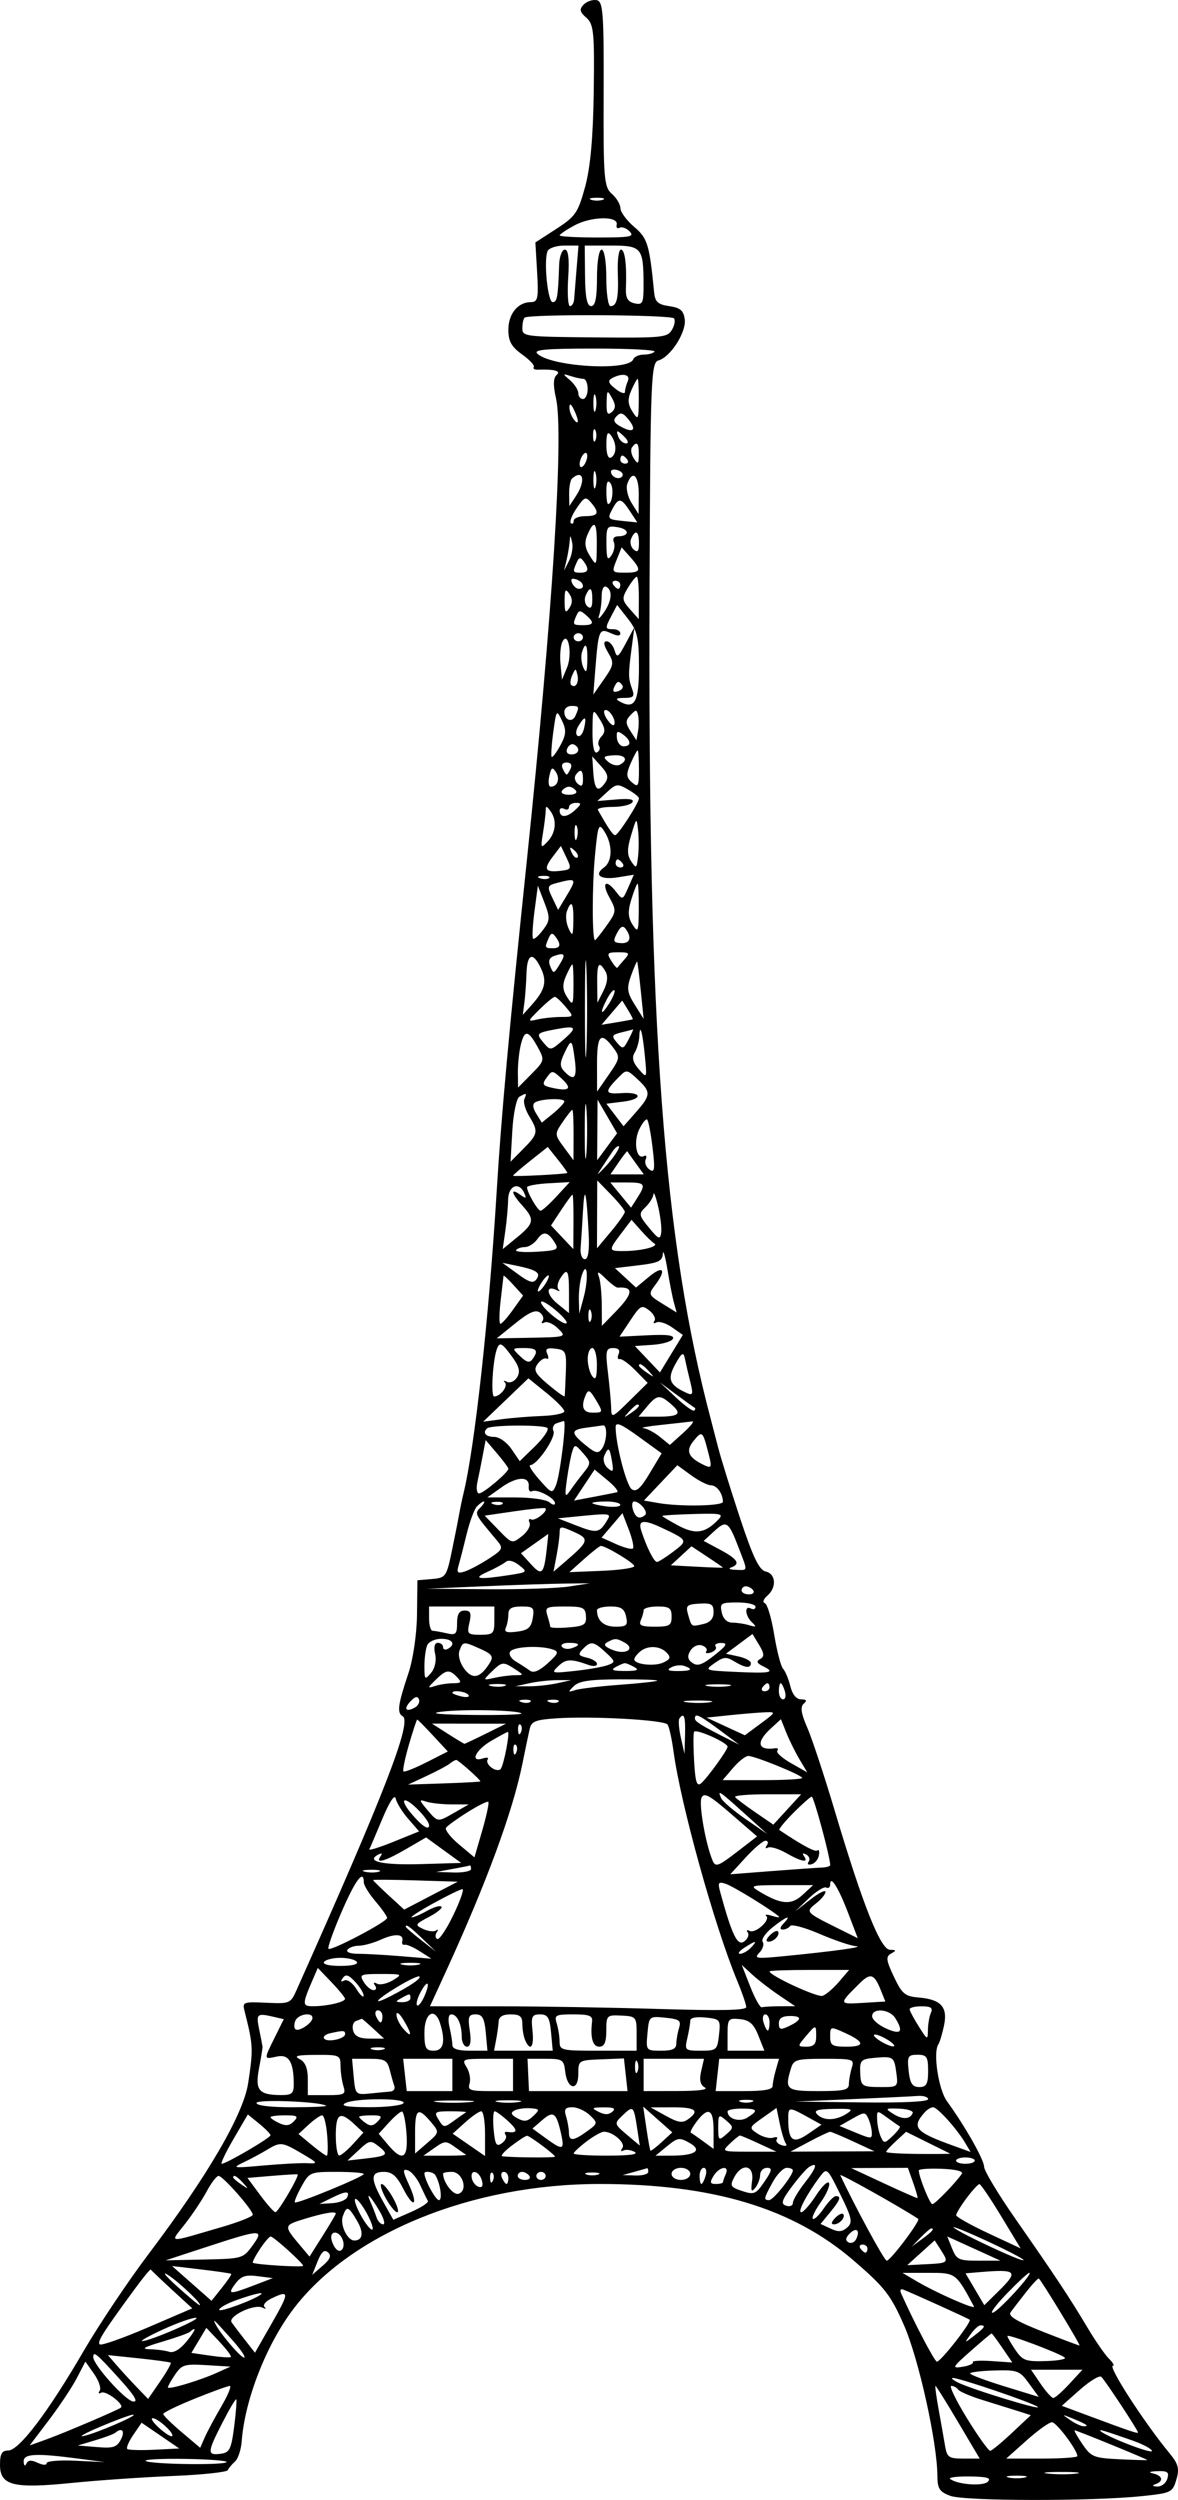 <?xml version="1.0" encoding="UTF-8"?> <svg xmlns="http://www.w3.org/2000/svg" width="123" height="261" viewBox="0 0 123 261" fill="none"><path fill-rule="evenodd" clip-rule="evenodd" d="M60.932 0.49C60.472 0.969 60.532 1.252 61.22 1.848C61.993 2.517 62.079 3.377 61.994 9.587C61.929 14.372 61.644 17.504 61.09 19.525C60.356 22.206 60.081 22.606 58.091 23.893L55.901 25.31L56.083 28.425C56.241 31.137 56.157 31.541 55.438 31.541C54.081 31.541 53.08 32.764 53.08 34.422C53.08 35.63 53.4 36.206 54.512 37.001C55.3 37.565 55.851 38.158 55.735 38.32C55.62 38.481 55.797 38.605 56.129 38.595C57.939 38.538 58.61 38.727 58.116 39.155C57.767 39.457 57.747 40.244 58.053 41.58C58.885 45.215 57.697 64.082 55.022 89.724C53.135 107.809 52.347 116.441 51.866 124.296C51.049 137.653 49.579 151.039 48.395 155.917C48.254 156.497 48.064 157.406 47.972 157.937C47.88 158.468 47.535 160.213 47.204 161.815C46.622 164.632 46.554 164.731 45.093 164.854L43.584 164.982L43.541 168.565C43.516 170.61 43.133 173.235 42.649 174.679C41.548 177.962 41.43 178.833 42.042 179.178C43.049 179.746 40.172 187.17 30.971 207.753C30.335 209.176 30.267 209.205 27.803 209.092C25.394 208.981 25.296 209.018 25.534 209.957C26.437 213.526 26.456 213.888 25.914 217.472C25.422 220.735 21.674 227.17 15.53 235.303C13.391 238.134 10.317 242.727 8.698 245.51C4.999 251.869 1.985 255.839 0.856 255.839C0.201 255.839 0 256.188 0 257.325C0 259.498 1.375 259.844 7.548 259.22C10.226 258.95 14.938 258.626 18.018 258.5C21.098 258.374 23.693 258.1 23.783 257.891C23.874 257.682 24.212 257.277 24.535 256.991C24.857 256.705 25.174 255.752 25.238 254.872C25.558 250.519 27.832 244.726 30.685 240.997C36.704 233.13 49.283 228.013 62.605 228.013C74.431 228.013 82.79 230.533 89.141 236.013C92.394 238.82 93 239.599 94.394 242.769C95.921 246.244 97.862 255.004 97.876 258.485C97.881 259.817 98.1 260.157 99.221 260.572C100.726 261.13 114.088 261.147 119.279 260.598C122.301 260.278 122.428 260.216 122.828 258.879C123.167 257.744 123.04 257.246 122.128 256.142C119.466 252.919 115.63 246.985 116.209 246.985C116.39 246.985 116.2 246.653 115.787 246.248C115.374 245.842 114.358 244.371 113.53 242.98C111.711 239.922 110.222 237.676 105.985 231.597C104.208 229.046 102.753 226.622 102.753 226.209C102.752 225.48 100.74 221.933 98.874 219.37C97.993 218.159 97.405 214.293 97.974 213.445C98.121 213.225 98.39 212.33 98.572 211.455C98.973 209.533 98.251 208.741 95.916 208.544C94.487 208.424 94.182 208.167 93.332 206.367C92.516 204.642 92.474 204.268 93.055 203.949C93.619 203.64 93.597 203.571 92.93 203.566C91.946 203.558 90.093 198.898 87.166 189.071C86.07 185.391 84.773 181.469 84.284 180.354C83.649 178.907 83.544 178.196 83.918 177.872C84.291 177.549 84.215 177.419 83.652 177.419C83.156 177.419 82.737 176.911 82.525 176.049C82.339 175.296 81.997 174.474 81.766 174.225C81.534 173.975 81.115 172.362 80.834 170.641C80.553 168.92 80.112 167.449 79.854 167.372C79.597 167.295 79.712 166.95 80.112 166.604C81.117 165.734 81.023 164.312 79.944 164.068C79.267 163.915 78.619 162.565 77.28 158.521C76.308 155.581 75.267 152.228 74.969 151.068C74.67 149.909 74.351 148.676 74.258 148.328C69.274 129.563 67.635 107.42 67.822 61.367C67.911 39.572 67.979 37.843 68.754 37.63C70.007 37.285 71.674 34.68 71.497 33.344C71.374 32.419 71.039 32.133 69.881 31.963C68.676 31.786 68.398 31.526 68.296 30.485C67.81 25.51 67.615 24.871 66.213 23.681C65.433 23.019 64.789 22.145 64.781 21.739C64.773 21.333 64.368 20.655 63.88 20.232C63.07 19.531 62.995 18.614 63.028 9.803C63.059 1.288 62.971 0.128 62.288 0.014C61.861 -0.058 61.251 0.157 60.932 0.49ZM61.724 20.858C62.059 20.976 62.607 20.976 62.941 20.858C63.276 20.741 63.002 20.646 62.333 20.646C61.663 20.646 61.389 20.741 61.724 20.858ZM60.02 23.515C59.149 23.98 58.437 24.459 58.437 24.578C58.437 24.698 60.217 24.795 62.392 24.795C65.84 24.795 66.27 24.715 65.746 24.168C65.415 23.822 64.944 23.647 64.7 23.777C64.457 23.908 64.317 23.764 64.39 23.456C64.61 22.541 61.769 22.579 60.02 23.515ZM57.178 26.213C56.752 27.174 57.186 31.551 57.706 31.544C58.177 31.538 58.267 31.023 58.383 27.641C58.413 26.772 58.681 26.06 58.979 26.06C59.344 26.06 59.458 27.026 59.328 29.011C59.222 30.635 59.307 31.963 59.517 31.963C59.727 31.963 59.921 31.631 59.95 31.225C59.979 30.819 60.093 29.396 60.203 28.063L60.403 25.639H58.918C58.101 25.639 57.318 25.897 57.178 26.213ZM61.085 28.799C61.107 31.033 61.294 31.961 61.724 31.961C62.153 31.962 62.333 31.092 62.333 29.011C62.333 27.325 62.542 26.06 62.82 26.06C63.098 26.06 63.307 27.325 63.307 29.011C63.307 30.635 63.502 31.963 63.742 31.963C64.418 31.963 64.605 31.111 64.506 28.484C64.456 27.151 64.603 26.06 64.835 26.06C65.253 26.06 65.448 27.596 65.354 30.127C65.317 31.109 65.551 31.51 66.253 31.669C67.104 31.861 67.202 31.659 67.196 29.71C67.184 25.86 67.001 25.639 63.829 25.639H61.055L61.085 28.799ZM54.778 33.163C54.648 33.276 54.541 33.77 54.541 34.262C54.541 35.13 54.75 35.157 62.085 35.225C69.139 35.29 69.662 35.241 70.142 34.463C70.425 34.006 70.531 33.456 70.378 33.241C70.099 32.851 55.225 32.776 54.778 33.163ZM56.082 36.895C57.409 38.279 65.63 38.787 66.12 37.516C66.224 37.245 66.717 37.022 67.214 37.022C67.712 37.022 68.22 36.88 68.344 36.706C68.469 36.532 65.651 36.39 62.084 36.39C57.097 36.39 55.709 36.506 56.082 36.895ZM59.533 39.711C60.002 40.12 60.385 40.726 60.385 41.057C60.385 41.389 60.604 41.66 60.872 41.66C61.14 41.66 61.359 41.185 61.359 40.606C61.359 40.026 61.158 39.552 60.912 39.552C60.666 39.552 60.063 39.42 59.573 39.259C58.723 38.98 58.721 39.002 59.533 39.711ZM63.904 39.484C63.43 39.744 63.517 40.007 64.269 40.597C64.811 41.022 65.255 41.165 65.255 40.916C65.255 40.668 65.388 40.164 65.55 39.797C65.87 39.076 64.96 38.903 63.904 39.484ZM65.916 40.758C65.518 41.672 65.547 42.207 66.036 42.971C66.638 43.912 66.682 43.832 66.698 41.765C66.708 40.548 66.654 39.552 66.579 39.552C66.504 39.552 66.206 40.094 65.916 40.758ZM61.959 42.081C61.959 42.893 62.059 43.225 62.181 42.819C62.304 42.413 62.304 41.75 62.181 41.344C62.059 40.938 61.959 41.27 61.959 42.081ZM63.34 42.06C63.315 43.169 63.442 43.398 63.875 43.023C64.296 42.659 64.304 42.28 63.908 41.568C63.405 40.664 63.37 40.694 63.34 42.06ZM59.453 42.503C59.438 42.851 59.638 43.42 59.898 43.768C60.473 44.539 60.473 43.873 59.898 42.714C59.622 42.158 59.47 42.086 59.453 42.503ZM64.374 43.46C63.974 43.877 64.089 44.146 64.84 44.552C66.142 45.257 66.511 44.892 65.616 43.786C65.044 43.078 64.801 43.014 64.374 43.46ZM61.923 45.454C61.923 46.034 62.033 46.271 62.168 45.981C62.303 45.692 62.303 45.217 62.168 44.927C62.033 44.638 61.923 44.875 61.923 45.454ZM63.314 46.428C63.31 47.392 63.501 47.93 63.794 47.773C64.409 47.444 64.409 46.279 63.794 45.454C63.443 44.985 63.32 45.236 63.314 46.428ZM64.591 45.665C64.746 46.013 65.094 46.297 65.366 46.297C65.651 46.297 65.604 46.03 65.255 45.665C64.921 45.317 64.572 45.033 64.48 45.033C64.387 45.033 64.438 45.317 64.591 45.665ZM65.987 46.716C65.823 46.946 65.913 47.468 66.187 47.875C66.615 48.511 66.688 48.452 66.701 47.457C66.716 46.244 66.491 46.01 65.987 46.716ZM60.677 47.815C60.504 48.206 60.471 48.621 60.605 48.737C60.739 48.853 60.991 48.628 61.164 48.237C61.337 47.846 61.37 47.431 61.236 47.315C61.102 47.199 60.85 47.425 60.677 47.815ZM64.768 47.984C64.768 48.216 65 48.406 65.283 48.406C65.567 48.406 65.664 48.216 65.498 47.984C65.332 47.752 65.101 47.562 64.982 47.562C64.864 47.562 64.768 47.752 64.768 47.984ZM61.959 50.092C61.959 50.904 62.059 51.236 62.181 50.83C62.304 50.424 62.304 49.76 62.181 49.354C62.059 48.948 61.959 49.281 61.959 50.092ZM63.794 49.237C63.794 49.809 64.659 50.164 64.975 49.721C65.126 49.51 64.921 49.229 64.521 49.095C64.121 48.963 63.794 49.026 63.794 49.237ZM59.736 49.952C59.557 50.106 59.419 50.818 59.428 51.533L59.446 52.833L60.141 51.779C61.186 50.196 60.907 48.937 59.736 49.952ZM65.504 50.496C65.338 50.95 65.534 51.851 65.939 52.499L66.677 53.676L66.696 51.673C66.716 49.641 66.057 48.99 65.504 50.496ZM63.314 51.252C63.31 52.005 63.391 52.622 63.493 52.622C63.936 52.622 64.124 50.978 63.742 50.455C63.456 50.065 63.319 50.32 63.314 51.252ZM60.209 53.057C59.718 53.777 59.447 54.48 59.607 54.618C59.767 54.757 59.898 54.649 59.898 54.379C59.898 54.108 60.446 53.887 61.115 53.887C62.477 53.887 62.622 53.547 61.718 52.476C61.156 51.812 61.025 51.862 60.209 53.057ZM63.905 53.211C63.408 54.155 63.479 54.234 64.96 54.383L66.546 54.543L65.779 53.374C64.839 51.943 64.584 51.921 63.905 53.211ZM61.347 55.81C61 56.601 61.063 57.195 61.583 58.024C62.283 59.139 62.294 59.123 62.313 56.943C62.335 54.497 62.063 54.179 61.347 55.81ZM63.321 56.791C63.334 58.358 63.436 58.587 63.849 57.972C64.131 57.552 64.241 56.935 64.093 56.601C63.937 56.25 64.114 55.995 64.51 55.995C65.751 55.995 65.757 55.252 64.518 55.047C63.368 54.857 63.308 54.944 63.321 56.791ZM65.905 56.234C65.744 56.597 65.86 57.109 66.164 57.372C66.575 57.728 66.716 57.559 66.716 56.711C66.716 55.443 66.351 55.228 65.905 56.234ZM59.471 56.627C59.43 57.091 59.285 57.945 59.147 58.524L58.897 59.578L59.418 58.544C59.705 57.975 59.851 57.122 59.742 56.647C59.549 55.806 59.541 55.806 59.471 56.627ZM64.377 58.468C63.858 59.754 63.883 59.789 65.28 59.789C66.944 59.789 67.026 59.531 65.801 58.152L64.908 57.147L64.377 58.468ZM60.209 58.734C59.774 59.715 59.804 59.789 60.628 59.789C61.448 59.789 61.54 59.425 60.932 58.594C60.603 58.146 60.457 58.174 60.209 58.734ZM59.731 60.865C59.88 61.201 60.198 61.476 60.437 61.476C61.137 61.476 60.937 60.744 60.166 60.488C59.694 60.331 59.55 60.456 59.731 60.865ZM65.552 61.386C64.919 62.446 64.94 62.662 65.772 63.599L66.694 64.638L66.705 62.424C66.711 61.207 66.612 60.211 66.485 60.211C66.358 60.211 65.938 60.739 65.552 61.386ZM64.037 61.054C64.203 61.286 64.434 61.476 64.553 61.476C64.671 61.476 64.768 61.286 64.768 61.054C64.768 60.822 64.535 60.632 64.252 60.632C63.968 60.632 63.872 60.822 64.037 61.054ZM62.82 62.259C62.82 62.95 62.695 63.862 62.543 64.287C62.39 64.712 62.602 64.585 63.012 64.005C63.879 62.782 64.002 61.637 63.307 61.265C63.024 61.113 62.82 61.53 62.82 62.259ZM58.954 62.74C58.954 63.944 59.045 64.08 59.45 63.478C59.787 62.977 59.787 62.504 59.45 62.003C59.045 61.401 58.954 61.537 58.954 62.74ZM61.151 62.178C60.98 62.565 61.066 63.077 61.343 63.317C61.689 63.617 61.846 63.397 61.846 62.614C61.846 61.313 61.603 61.161 61.151 62.178ZM63.871 64.237C63.149 65.609 63.159 65.692 64.037 65.692C64.439 65.692 64.768 65.888 64.768 66.128C64.768 66.423 64.449 66.417 63.786 66.11C62.58 65.551 62.488 65.752 62.18 69.63L61.951 72.515L63.072 70.906C64.097 69.435 64.134 69.198 63.494 68.127C63.026 67.343 62.975 66.957 63.34 66.957C63.64 66.957 64.012 67.378 64.168 67.893C64.421 68.733 64.542 68.657 65.344 67.155L66.239 65.481L65.961 67.589C65.587 70.419 65.59 70.806 65.995 71.91C66.288 72.711 66.162 72.86 65.19 72.865C64.325 72.871 64.209 72.966 64.723 73.248C66.27 74.096 66.716 73.288 66.716 69.63C66.716 66.591 66.549 65.856 65.576 64.616L64.436 63.164L63.871 64.237ZM60.189 64.261C59.765 65.217 59.801 65.27 60.872 65.27C62.022 65.27 62.094 65.003 61.163 64.197C60.576 63.689 60.438 63.698 60.189 64.261ZM59.898 66.535C59.898 66.767 60.117 66.957 60.385 66.957C60.653 66.957 60.872 66.767 60.872 66.535C60.872 66.303 60.653 66.113 60.385 66.113C60.117 66.113 59.898 66.303 59.898 66.535ZM58.715 67.018C58.527 67.399 58.441 68.442 58.526 69.337L58.68 70.962L59.205 69.697C59.788 68.29 59.329 65.776 58.715 67.018ZM60.76 68.123C60.637 68.532 60.705 69.244 60.913 69.704C61.2 70.341 61.298 70.163 61.325 68.959C61.361 67.265 61.125 66.915 60.76 68.123ZM59.75 70.495C59.551 70.934 59.503 71.393 59.643 71.514C60.087 71.899 60.478 71.268 60.292 70.468C60.121 69.734 60.095 69.735 59.75 70.495ZM64.114 71.784C63.933 72.191 64.077 72.317 64.546 72.161C64.933 72.033 65.128 71.758 64.98 71.55C64.606 71.027 64.428 71.075 64.114 71.784ZM58.924 74.31C58.924 75.202 59.748 75.491 60.09 74.719C60.507 73.78 60.474 73.702 59.654 73.702C59.253 73.702 58.924 73.976 58.924 74.31ZM57.768 76.453C57.587 77.788 57.514 78.946 57.607 79.027C57.7 79.107 58.109 78.558 58.517 77.808C59.119 76.7 59.149 76.215 58.678 75.234C58.113 74.057 58.089 74.09 57.768 76.453ZM61.865 76.362C61.853 77.918 62.026 78.715 62.341 78.547C62.613 78.401 62.704 78.097 62.542 77.871C62.381 77.645 62.502 77.196 62.81 76.874C63.24 76.426 63.197 76.009 62.628 75.101C61.889 73.919 61.885 73.925 61.865 76.362ZM63.329 75.004C63.628 75.487 63.969 75.799 64.088 75.696C64.429 75.401 63.738 74.124 63.238 74.124C62.989 74.124 63.03 74.519 63.329 75.004ZM65.83 74.664C65.301 75.215 65.299 75.509 65.819 76.311L66.451 77.286L66.618 76.332C66.71 75.808 66.715 75.067 66.628 74.686C66.486 74.054 66.416 74.052 65.83 74.664ZM60.4 75.785C60.115 76.248 60.083 76.703 60.328 76.834C60.566 76.962 60.864 76.593 60.992 76.016C61.27 74.756 61.082 74.682 60.4 75.785ZM64.412 77.043C64.454 77.525 64.77 77.918 65.115 77.918C65.948 77.918 65.911 77.3 65.038 76.674C64.462 76.26 64.349 76.326 64.412 77.043ZM59.234 78.132C59.064 78.514 59.235 78.762 59.669 78.762C60.457 78.762 60.637 78.103 59.949 77.735C59.709 77.606 59.388 77.785 59.234 78.132ZM65.851 79.697C65.359 80.825 65.382 81.161 65.987 81.685C66.634 82.244 66.716 82.092 66.716 80.328C66.716 79.234 66.654 78.34 66.579 78.34C66.504 78.34 66.176 78.951 65.851 79.697ZM63.505 79.536C63.88 79.861 64.427 79.998 64.721 79.841C65.675 79.331 65.285 78.769 64.039 78.858C62.996 78.933 62.92 79.029 63.505 79.536ZM61.944 80.583C62.067 82.458 62.413 82.795 63.157 81.764C63.572 81.189 63.484 80.797 62.764 79.999L61.839 78.973L61.944 80.583ZM58.748 80.237C58.902 80.585 59.091 80.87 59.167 80.87C59.244 80.87 59.433 80.585 59.587 80.237C59.756 79.856 59.59 79.605 59.167 79.605C58.745 79.605 58.579 79.856 58.748 80.237ZM57.355 81.028C57.221 81.637 57.287 82.135 57.502 82.135C58.206 82.135 58.499 81.312 58.045 80.61C57.673 80.035 57.559 80.105 57.355 81.028ZM60.115 80.906C59.935 81.159 60.032 81.576 60.33 81.834C60.728 82.178 60.872 82.057 60.872 81.376C60.872 80.358 60.619 80.201 60.115 80.906ZM63.385 82.695L62.371 83.629L64.364 83.465C65.746 83.351 66.254 83.445 66.021 83.771C65.836 84.031 64.912 84.243 63.968 84.243C63.024 84.243 62.332 84.385 62.43 84.559C63.535 86.523 63.995 87.194 64.238 87.194C64.539 87.194 66.719 83.807 66.717 83.343C66.716 83.195 66.195 82.779 65.557 82.418C64.477 81.805 64.33 81.823 63.385 82.695ZM58.68 82.556C58.515 82.788 58.844 82.978 59.411 82.978C59.978 82.978 60.307 82.788 60.141 82.556C59.976 82.324 59.647 82.135 59.411 82.135C59.175 82.135 58.846 82.324 58.68 82.556ZM59.411 84.268C59.411 84.513 59.192 84.597 58.924 84.454C58.656 84.31 58.437 84.383 58.437 84.615C58.437 85.389 59.159 85.382 60.02 84.597C60.726 83.954 60.747 83.821 60.141 83.821C59.74 83.821 59.411 84.022 59.411 84.268ZM56.978 84.664C56.971 85.012 56.843 86.056 56.693 86.983C56.437 88.568 56.467 88.62 57.185 87.851C58.049 86.927 58.164 85.604 57.463 84.664C57.043 84.102 56.99 84.102 56.978 84.664ZM65.903 87.183C65.468 88.618 65.468 89.267 65.903 89.921C66.431 90.716 66.483 90.679 66.624 89.407C66.709 88.654 66.709 87.422 66.624 86.67C66.474 85.322 66.464 85.329 65.903 87.183ZM59.993 86.983C60.003 87.679 60.112 87.912 60.235 87.502C60.359 87.092 60.351 86.523 60.217 86.237C60.084 85.952 59.983 86.288 59.993 86.983ZM62.121 89.342C61.815 92.543 61.82 98.156 62.13 98.156C62.197 98.156 62.74 97.474 63.335 96.64C64.369 95.192 64.382 95.061 63.626 93.689C62.763 92.121 63.269 91.725 64.345 93.127C64.999 93.979 65.029 93.968 65.598 92.662L66.181 91.324L64.539 91.591C62.709 91.888 61.957 91.362 63.069 90.563C63.96 89.923 63.979 88.17 63.11 86.812C62.514 85.881 62.433 86.089 62.121 89.342ZM57.705 89.456C56.71 90.771 56.905 91.107 58.555 90.915C59.659 90.787 59.698 90.697 59.151 89.548L58.566 88.319L57.705 89.456ZM59.686 89.004C59.869 89.42 60.141 89.654 60.291 89.524C60.441 89.394 60.291 89.054 59.958 88.768C59.477 88.355 59.422 88.403 59.686 89.004ZM64.281 90.145C64.281 90.377 64.513 90.567 64.796 90.567C65.08 90.567 65.177 90.377 65.011 90.145C64.846 89.913 64.614 89.724 64.495 89.724C64.377 89.724 64.281 89.913 64.281 90.145ZM56.398 91.698C56.749 91.82 57.169 91.805 57.331 91.665C57.493 91.525 57.205 91.425 56.692 91.444C56.125 91.464 56.009 91.564 56.398 91.698ZM58.115 92.19C57.151 92.441 57.113 92.57 57.669 93.729L58.275 94.994L59.087 93.645C60.263 91.688 60.23 91.639 58.115 92.19ZM65.922 93.9C65.538 95.146 65.569 95.787 66.048 96.535C66.623 97.433 66.682 97.281 66.698 94.888C66.708 93.439 66.651 92.253 66.573 92.253C66.494 92.253 66.201 92.994 65.922 93.9ZM55.807 95.144C55.614 96.617 55.549 97.904 55.663 98.002C55.777 98.102 56.242 97.691 56.697 97.089C57.437 96.112 57.452 95.81 56.842 94.23L56.16 92.464L55.807 95.144ZM59.19 95.144C59.032 95.574 59.113 96.38 59.37 96.935C59.78 97.823 59.84 97.729 59.867 96.153C59.9 94.24 59.655 93.874 59.19 95.144ZM64.421 97.425C63.983 98.258 64.044 98.414 64.823 98.465C65.785 98.528 66.002 97.898 65.332 96.985C65.042 96.589 64.799 96.707 64.421 97.425ZM57.287 97.944C56.852 98.925 56.882 98.999 57.706 98.999C58.526 98.999 58.619 98.635 58.01 97.804C57.682 97.356 57.536 97.384 57.287 97.944ZM61.076 105.323C61.076 109.845 61.148 111.695 61.235 109.434C61.322 107.173 61.322 103.474 61.235 101.213C61.148 98.951 61.076 100.802 61.076 105.323ZM57.895 99.79C57.354 99.971 57.216 100.313 57.453 100.887C57.783 101.688 57.82 101.683 58.4 100.746C59.095 99.621 58.991 99.422 57.895 99.79ZM63.816 100.3C64.115 100.784 64.404 101.116 64.458 101.038C64.512 100.96 64.85 100.564 65.208 100.159C65.791 99.499 65.723 99.421 64.567 99.421C63.406 99.421 63.329 99.511 63.816 100.3ZM54.973 101.634C54.942 102.62 54.843 103.995 54.752 104.691L54.587 105.956L55.53 104.902C56.913 103.355 57.135 102.457 56.474 101.076C55.636 99.325 55.037 99.548 54.973 101.634ZM65.892 101.853C65.418 103.166 65.474 103.612 66.271 104.885L67.207 106.377L66.906 103.426C66.741 101.803 66.571 100.439 66.528 100.394C66.484 100.35 66.198 101.006 65.892 101.853ZM59.099 101.891C58.7 102.806 58.729 103.341 59.218 104.105C59.821 105.046 59.864 104.966 59.881 102.899C59.89 101.682 59.837 100.686 59.761 100.686C59.686 100.686 59.388 101.228 59.099 101.891ZM62.355 102.688L62.377 104.691L63.017 103.426C63.429 102.613 63.502 101.898 63.222 101.423C62.529 100.253 62.331 100.543 62.355 102.688ZM63.386 104.287C62.57 105.838 62.726 106.169 63.608 104.759C64.02 104.101 64.266 103.483 64.154 103.387C64.043 103.291 63.697 103.696 63.386 104.287ZM56.346 105.374C55.059 106.644 55.051 106.681 56.116 106.434C56.723 106.293 57.833 106.175 58.582 106.173C59.941 106.167 59.942 106.165 59.069 105.126C58.587 104.554 58.078 104.079 57.937 104.072C57.796 104.064 57.08 104.65 56.346 105.374ZM63.886 105.727L62.807 106.991L64.396 106.729C65.27 106.585 66.022 106.447 66.067 106.422C66.112 106.397 65.883 105.946 65.558 105.419L64.966 104.462L63.886 105.727ZM58.047 107.453C55.996 107.839 55.942 107.9 56.78 108.892C57.464 109.701 57.505 109.695 58.784 108.588C60.33 107.249 60.199 107.047 58.047 107.453ZM64.868 107.79C63.881 108.032 63.827 108.155 64.405 108.838C65.025 109.571 65.091 109.554 65.634 108.522C65.95 107.922 66.157 107.45 66.097 107.474C66.035 107.497 65.483 107.639 64.868 107.79ZM66.754 108.197C66.733 108.734 66.514 109.499 66.268 109.897C65.953 110.406 66.079 110.917 66.691 111.619C67.556 112.611 67.559 112.604 67.343 110.341C67.097 107.773 66.811 106.732 66.754 108.197ZM54.358 109.171C54.191 109.895 54.063 111.176 54.074 112.016L54.094 113.545L55.499 112.123C56.876 110.728 56.888 110.674 56.119 109.277C55.145 107.509 54.748 107.485 54.358 109.171ZM62.337 111.121L62.342 113.966L63.575 112.186C64.75 110.488 64.77 110.356 64.001 109.34C62.723 107.651 62.332 108.069 62.337 111.121ZM58.93 109.948C58.442 110.968 58.441 111.355 58.924 111.859C59.941 112.92 60.268 112.575 60.025 110.699C59.73 108.435 59.673 108.396 58.93 109.948ZM57.076 112.509C56.568 113.213 56.648 113.353 57.687 113.578C59.462 113.964 59.775 113.656 58.657 112.622C57.684 111.723 57.645 111.72 57.076 112.509ZM64.69 112.37C63.085 113.986 63.107 114.257 64.835 114.128C67.032 113.964 67.205 114.754 65.031 115.02L63.313 115.231L64.21 116.409L65.107 117.586L66.398 116.121C67.975 114.33 67.991 114.001 66.564 112.668C65.492 111.667 65.402 111.653 64.69 112.37ZM61.054 118.183C61.055 120.733 61.135 121.722 61.232 120.38C61.329 119.039 61.328 116.952 61.23 115.743C61.132 114.534 61.053 115.632 61.054 118.183ZM54.232 114.5C53.929 114.67 53.596 116.267 53.494 118.049L53.308 121.287L54.635 119.946C56.194 118.37 56.233 118.154 55.251 116.524C54.841 115.843 54.617 115.037 54.752 114.732C55.033 114.096 54.989 114.076 54.232 114.5ZM55.907 115.072C55.582 115.245 55.612 115.654 55.993 116.271L56.572 117.208L57.748 116.252C58.395 115.725 58.924 115.158 58.924 114.991C58.924 114.633 56.617 114.694 55.907 115.072ZM62.371 117.972L62.349 121.134L63.39 119.727L64.431 118.319L63.412 116.564L62.393 114.81L62.371 117.972ZM58.748 117.143C57.9 118.386 57.904 118.46 58.879 119.778L59.881 121.134L59.89 118.499C59.894 117.05 59.836 115.864 59.76 115.864C59.683 115.864 59.228 116.439 58.748 117.143ZM66.737 117.927C66.116 119.224 66.454 121.113 67.232 120.697C67.478 120.565 67.561 120.722 67.418 121.045C67.275 121.367 67.452 121.843 67.812 122.101C68.353 122.49 68.409 122.098 68.138 119.832C67.958 118.326 67.704 117 67.572 116.887C67.441 116.773 67.065 117.241 66.737 117.927ZM55.38 121.183C54.383 121.974 53.567 122.679 53.567 122.749C53.567 122.869 59.086 122.586 59.238 122.458C59.277 122.425 58.832 121.802 58.25 121.071L57.192 119.745L55.38 121.183ZM63.979 120.185C63.782 120.475 63.308 121.187 62.925 121.766C62.258 122.778 62.263 122.787 63.048 121.977C64.037 120.957 64.889 119.658 64.57 119.658C64.442 119.658 64.176 119.896 63.979 120.185ZM64.593 121.358L63.739 122.61H65.482H67.225L66.387 121.45C65.926 120.813 65.526 120.249 65.498 120.198C65.47 120.147 65.063 120.669 64.593 121.358ZM55.029 123.96C55.028 124.476 56.146 126.404 56.446 126.404C56.603 126.404 57.352 125.732 58.11 124.909L59.488 123.414L57.258 123.539C56.032 123.607 55.029 123.797 55.029 123.96ZM62.346 126.783L62.333 130.325L63.794 128.579C64.597 127.619 65.249 126.689 65.242 126.513C65.234 126.337 64.583 125.529 63.794 124.718L62.359 123.242L62.346 126.783ZM64.808 124.767L65.89 126.082L66.528 125.084C67.473 123.609 67.371 123.453 65.465 123.453H63.727L64.808 124.767ZM53.055 125.245C53.042 125.998 52.91 127.469 52.762 128.512L52.492 130.409L54.004 129.171C55.778 127.717 55.845 127.303 54.541 125.867C53.389 124.599 53.261 123.973 54.309 124.726C54.929 125.171 55 125.145 54.744 124.566C54.194 123.328 53.082 123.774 53.055 125.245ZM60.874 126.404C60.789 127.911 60.677 129.666 60.625 130.304C60.573 130.941 60.772 131.464 61.066 131.464C61.414 131.465 61.555 130.538 61.467 128.829C61.237 124.368 61.035 123.54 60.874 126.404ZM68.23 124.684C68.2 125.014 67.824 125.62 67.394 126.032C66.672 126.723 66.7 126.886 67.76 128.173C68.752 129.378 68.924 129.452 69.035 128.723C69.106 128.259 68.966 127.026 68.723 125.982C68.481 124.939 68.259 124.355 68.23 124.684ZM58.594 126.333L57.533 127.942L58.698 129.176L59.863 130.409L59.88 127.563C59.89 125.998 59.843 124.719 59.776 124.721C59.709 124.723 59.177 125.448 58.594 126.333ZM64.867 128.769C63.509 130.562 63.518 130.621 65.133 130.614C66.956 130.607 68.841 130.14 68.323 129.824C68.09 129.682 67.459 129.068 66.92 128.459L65.94 127.352L64.867 128.769ZM56.096 129.383C55.772 129.831 55.193 130.199 54.809 130.199C54.426 130.199 54.01 130.341 53.885 130.515C53.761 130.689 54.731 130.766 56.04 130.686C58.184 130.554 58.374 130.462 57.94 129.76C57.21 128.58 56.743 128.484 56.096 129.383ZM69.21 130.897C69.16 131.659 68.752 131.853 66.678 132.1L64.206 132.395L65.307 133.409L66.408 134.424L67.779 133.286C69.262 132.056 69.615 132.566 68.397 134.176C67.678 135.125 67.713 135.215 69.148 136.1L70.654 137.028L70.377 136.037C70.225 135.493 69.913 133.909 69.685 132.517C69.456 131.126 69.242 130.397 69.21 130.897ZM54.029 132.985C55.3 133.912 55.683 134.018 56.023 133.542C56.496 132.88 56.033 132.578 53.863 132.13L52.455 131.839L54.029 132.985ZM60.747 133.15C60.555 133.73 60.417 134.868 60.44 135.68L60.483 137.155L60.938 135.469C61.486 133.442 61.319 131.419 60.747 133.15ZM58.471 133.516C58.203 133.949 58.141 134.454 58.332 134.638C58.524 134.821 58.422 134.843 58.105 134.686C56.96 134.118 57.035 135.159 58.209 136.113L59.411 137.092V134.91C59.411 132.558 59.23 132.289 58.471 133.516ZM62.535 133.29C62.692 133.714 62.826 135.042 62.833 136.241L62.846 138.42L64.281 136.944C66.133 135.04 66.195 134.317 64.498 134.433C64.349 134.443 63.783 134.017 63.239 133.485C62.45 132.712 62.308 132.673 62.535 133.29ZM52.576 133.198C52.566 133.288 52.431 134.451 52.275 135.785C52.119 137.119 52.109 138.209 52.252 138.209C52.396 138.209 52.987 137.546 53.565 136.736L54.617 135.263L53.605 134.15C53.049 133.537 52.586 133.109 52.576 133.198ZM56.489 133.993C56.202 134.457 56.078 134.836 56.212 134.836C56.345 134.836 56.689 134.457 56.976 133.993C57.263 133.529 57.388 133.15 57.254 133.15C57.12 133.15 56.776 133.529 56.489 133.993ZM56.489 135.949C56.489 136.491 58.839 138.423 59.161 138.145C59.293 138.03 58.746 137.393 57.945 136.729C57.144 136.065 56.489 135.714 56.489 135.949ZM65.817 137.852L64.686 139.552L67.588 139.408C69.695 139.303 70.428 139.402 70.265 139.768C70.141 140.045 69.196 140.33 68.165 140.4L66.289 140.528L67.598 141.908L68.907 143.287L70.102 141.328L71.298 139.369L70.174 138.581C69.555 138.147 68.819 137.915 68.537 138.066C68.256 138.216 68.164 138.146 68.333 137.909C68.502 137.673 68.259 137.18 67.794 136.815C67.01 136.201 66.863 136.278 65.817 137.852ZM53.807 138.159L51.863 139.728L55.028 139.672C59.219 139.598 59.208 139.602 58.204 138.641C57.725 138.183 57.109 137.927 56.836 138.073C56.562 138.22 56.48 138.142 56.652 137.901C56.824 137.659 56.692 137.265 56.358 137.025C55.915 136.707 55.228 137.012 53.807 138.159ZM61.436 137.366C61.436 137.946 61.546 138.183 61.681 137.893C61.817 137.603 61.817 137.129 61.681 136.839C61.546 136.549 61.436 136.786 61.436 137.366ZM51.881 140.844C51.449 142.014 51.232 145.798 51.596 145.798C52.256 145.798 53.094 144.688 52.711 144.322C52.512 144.132 52.613 144.107 52.934 144.267C53.262 144.43 53.727 144.219 53.995 143.786C54.347 143.216 54.215 142.666 53.484 141.666C52.398 140.18 52.17 140.063 51.881 140.844ZM54.308 141.592C54.989 142.244 55.293 142.319 55.593 141.908C56.257 141.004 56.056 140.739 54.709 140.739C53.442 140.739 53.434 140.756 54.308 141.592ZM57.145 141.356C57.314 141.736 57.279 141.955 57.068 141.842C56.857 141.729 56.437 141.98 56.134 142.399C55.675 143.036 55.859 143.392 57.254 144.563C58.172 145.333 58.94 145.879 58.959 145.775C58.979 145.672 59.033 144.544 59.081 143.269C59.161 141.119 59.082 140.939 58.003 140.807C57.092 140.696 56.905 140.815 57.145 141.356ZM61.366 141.898C61.37 142.536 61.586 143.342 61.846 143.69C62.191 144.154 62.32 143.843 62.325 142.531C62.329 141.545 62.114 140.739 61.846 140.739C61.578 140.739 61.362 141.261 61.366 141.898ZM63.481 143.331C63.653 144.756 63.803 146.416 63.815 147.02C63.835 148.074 63.909 148.044 65.731 146.248L67.626 144.379L66.362 143.086C65.667 142.375 64.922 141.838 64.707 141.893C64.492 141.949 64.441 141.711 64.594 141.366C64.774 140.958 64.574 140.739 64.02 140.739C63.267 140.739 63.204 141.04 63.481 143.331ZM70.515 142.42C69.654 143.96 69.886 144.589 71.612 145.389C72.363 145.737 72.41 145.614 72.06 144.207C71.845 143.343 71.594 142.259 71.501 141.799C71.362 141.114 71.183 141.226 70.515 142.42ZM66.716 142.585C66.716 142.672 67.099 143.004 67.568 143.323C68.34 143.847 68.357 143.832 67.752 143.163C67.115 142.461 66.716 142.238 66.716 142.585ZM52.809 146.166L50.446 148.431L52.372 148.172C53.431 148.029 55.338 147.876 56.611 147.83C57.883 147.786 58.924 147.565 58.924 147.341C58.924 147.117 58.08 146.251 57.048 145.417L55.172 143.901L52.809 146.166ZM70.578 145.898C71.497 146.764 72.356 147.38 72.485 147.268C72.615 147.155 72.629 147.015 72.516 146.958C72.403 146.9 71.545 146.284 70.609 145.588L68.907 144.324L70.578 145.898ZM61.175 145.605C60.627 146.841 60.857 147.485 61.846 147.485C63.003 147.485 63.006 147.471 62.149 146.04C61.603 145.13 61.422 145.049 61.175 145.605ZM67.545 146.865L66.67 147.906H68.56C70.933 147.906 71.261 147.626 70.084 146.606C68.889 145.572 68.608 145.601 67.545 146.865ZM65.679 147.379C65.074 148.048 65.091 148.063 65.863 147.539C66.675 146.988 66.932 146.641 66.531 146.641C66.431 146.641 66.047 146.974 65.679 147.379ZM58.099 148.599C57.779 148.712 57.64 149.08 57.79 149.418C58.067 150.044 56.077 152.958 55.368 152.963C55.154 152.964 55.58 153.648 56.314 154.482C57.6 155.941 57.665 155.963 58.044 155.076C58.474 154.072 59.184 148.307 58.872 148.361C58.767 148.379 58.419 148.486 58.099 148.599ZM64.281 148.992C64.281 150.758 65.399 155.075 65.961 155.478C66.426 155.812 66.882 155.409 67.83 153.826L69.085 151.732L66.683 149.991C64.826 148.645 64.281 148.418 64.281 148.992ZM69.15 148.75C67.677 148.906 66.787 149.064 67.171 149.102C67.556 149.14 68.337 149.551 68.906 150.014L69.943 150.857L71.342 149.592C72.112 148.897 72.536 148.359 72.285 148.397C72.034 148.435 70.624 148.593 69.15 148.75ZM50.866 149.12C50.35 149.567 50.713 150.014 51.592 150.014C52.127 150.014 52.914 150.565 53.403 151.282L54.267 152.549L55.85 151.009C56.72 150.162 57.313 149.303 57.168 149.099C56.907 148.733 51.292 148.752 50.866 149.12ZM61.237 149.051C59.578 149.269 59.561 149.593 61.141 150.878C62.189 151.731 62.455 151.792 62.838 151.268C63.382 150.523 63.458 148.723 62.941 148.813C62.741 148.847 61.973 148.955 61.237 149.051ZM72.379 150.485C71.557 151.501 71.89 152.205 73.56 152.978C74.321 153.331 74.356 153.203 73.939 151.597C73.362 149.373 73.309 149.336 72.379 150.485ZM50.401 151.972C50.231 152.867 49.981 154.12 49.843 154.758C49.706 155.395 49.79 155.917 50.028 155.917C50.476 155.917 53.08 153.718 53.08 153.341C53.08 153.225 52.547 152.503 51.895 151.738L50.709 150.347L50.401 151.972ZM59.754 151.525C59.61 151.97 59.359 153.282 59.196 154.441C58.952 156.178 59.001 156.401 59.473 155.706C59.788 155.242 60.433 154.382 60.905 153.794C61.726 152.771 61.725 152.681 60.889 151.721C60.069 150.779 59.999 150.767 59.754 151.525ZM63.097 151.987C62.925 152.375 63.084 152.954 63.451 153.272C64.017 153.761 64.085 153.653 63.901 152.564C63.651 151.09 63.533 151.004 63.097 151.987ZM68.978 154.816L67.232 156.66L68.739 156.921C71.023 157.316 75.481 157.233 75.481 156.795C75.481 155.947 74.855 155.074 74.249 155.074C73.897 155.074 72.959 154.601 72.165 154.023L70.723 152.972L68.978 154.816ZM61.009 155.046L59.933 156.664L61.985 156.277C63.114 156.065 64.212 155.846 64.426 155.791C64.64 155.737 64.201 155.183 63.45 154.56L62.084 153.427L61.009 155.046ZM52.35 155.291L50.889 156.334L53.835 156.336C55.474 156.338 57.04 156.563 57.366 156.845C57.687 157.123 57.95 157.168 57.95 156.946C57.95 156.399 56.066 155.411 55.55 155.687C55.324 155.809 55.168 155.585 55.205 155.191C55.308 154.088 53.969 154.135 52.35 155.291ZM49.788 157.287C49.519 157.577 49.045 158.854 48.735 160.126C48.426 161.397 48.047 162.87 47.894 163.398C47.661 164.2 47.765 164.311 48.522 164.069C49.02 163.909 50.146 163.311 51.025 162.74C52.525 161.763 52.576 161.648 51.873 160.811C49.519 158.011 49.535 158.043 50.16 157.391C50.493 157.044 50.655 156.76 50.521 156.76C50.387 156.76 50.057 156.998 49.788 157.287ZM51.528 157.048C51.879 157.17 52.3 157.155 52.461 157.015C52.623 156.875 52.336 156.775 51.822 156.794C51.255 156.814 51.14 156.914 51.528 157.048ZM61.846 156.923C61.846 157.013 62.503 157.17 63.307 157.272C64.11 157.374 64.768 157.301 64.768 157.109C64.768 156.917 64.11 156.76 63.307 156.76C62.503 156.76 61.846 156.834 61.846 156.923ZM66.087 157.603C66.348 158.466 66.791 158.663 67.361 158.169C67.715 157.862 66.818 156.76 66.214 156.76C66.004 156.76 65.948 157.14 66.087 157.603ZM53.67 157.79L50.607 158.236L52.035 159.711C53.459 161.183 53.465 161.185 54.506 160.37C55.08 159.921 55.435 159.295 55.294 158.978C55.154 158.662 55.231 158.506 55.465 158.631C55.878 158.851 57.31 157.705 56.924 157.463C56.819 157.397 55.354 157.544 53.67 157.79ZM59.684 158.376L58.253 158.518L60.171 159.267C62.283 160.091 62.576 160.051 63.326 158.837C63.874 157.95 63.918 157.955 59.684 158.376ZM63.902 159.253L62.812 160.529L64.322 161.206C65.152 161.578 65.944 161.785 66.081 161.666C66.218 161.548 66.029 160.669 65.661 159.714L64.993 157.977L63.902 159.253ZM69.15 158.268C69.15 158.329 69.909 158.784 70.835 159.279C72.615 160.232 73.631 160.08 74.996 158.656C75.585 158.041 75.338 157.985 72.399 158.067C70.612 158.117 69.15 158.208 69.15 158.268ZM66.959 159.817C67.532 161.577 68.293 163.084 68.601 163.071C68.769 163.064 69.545 162.572 70.325 161.979C71.851 160.817 71.838 160.792 69.053 159.485C67.183 158.608 66.595 158.7 66.959 159.817ZM74.568 159.866L73.473 160.875L75.207 161.804C77.03 162.779 77.345 163.295 76.333 163.649C75.999 163.765 76.217 163.876 76.82 163.894C78.126 163.934 78.1 164.137 77.121 161.578C76.067 158.825 75.854 158.681 74.568 159.866ZM58.432 160.017C58.429 160.429 58.284 161.513 58.109 162.427L57.793 164.088L58.992 163.059C61.503 160.906 61.573 160.672 59.932 159.938C58.534 159.312 58.437 159.317 58.432 160.017ZM55.809 161.162L54.398 162.161L55.437 163.304C56.581 164.564 56.789 164.364 57.089 161.714C57.187 160.845 57.257 160.14 57.243 160.148C57.23 160.157 56.584 160.613 55.809 161.162ZM60.988 162.768L59.451 164.138L62.84 163.998C64.704 163.921 66.229 163.7 66.229 163.506C66.229 163.19 63.26 161.398 62.736 161.398C62.619 161.398 61.833 162.014 60.988 162.768ZM71.121 162.431L70.043 163.424L72.763 163.571C74.259 163.651 75.482 163.692 75.482 163.662C75.482 163.631 74.742 163.118 73.84 162.522L72.198 161.438L71.121 162.431ZM52.806 163.064C52.555 163.278 51.692 163.748 50.889 164.109C49.247 164.847 49.955 164.943 53.254 164.43C55.078 164.147 55.105 164.117 54.197 163.407C53.623 162.957 53.086 162.825 52.806 163.064ZM50.402 165.614L44.558 165.866L50.889 165.92C54.371 165.949 58.206 165.821 59.411 165.636L61.602 165.298L58.924 165.33C57.451 165.348 53.616 165.475 50.402 165.614ZM77.429 166.036C77.429 166.268 77.771 166.457 78.188 166.457C78.606 166.457 78.812 166.268 78.646 166.036C78.481 165.804 78.139 165.614 77.887 165.614C77.635 165.614 77.429 165.804 77.429 166.036ZM71.847 168.565C72.23 169.888 72.157 169.842 73.433 169.554C74.155 169.39 74.507 168.987 74.507 168.323C74.507 167.483 74.284 167.348 73.025 167.423C71.704 167.502 71.576 167.626 71.847 168.565ZM75.362 168.355C75.507 169.014 75.923 169.409 76.472 169.409C76.955 169.409 77.751 169.531 78.241 169.681C78.971 169.905 79.023 169.851 78.525 169.386C77.801 168.711 77.705 167.559 78.403 167.933C78.671 168.076 78.89 167.992 78.89 167.747C78.89 167.502 78.043 167.301 77.01 167.301C75.266 167.301 75.146 167.377 75.362 168.355ZM44.802 168.987C44.802 169.683 44.966 170.254 45.167 170.258C45.367 170.261 46.025 170.378 46.628 170.517C47.593 170.741 47.724 170.615 47.724 169.458C47.724 168.526 47.954 168.144 48.515 168.144C49.134 168.144 49.243 168.418 49.014 169.409C48.742 170.587 48.821 170.673 50.171 170.673C51.502 170.673 51.619 170.554 51.619 169.198V167.722H48.211H44.802V168.987ZM53.08 168.531C53.08 168.976 52.961 169.608 52.816 169.936C52.615 170.389 52.896 170.489 53.985 170.35C55.13 170.205 55.461 169.922 55.626 168.945C55.813 167.841 55.699 167.722 54.457 167.722C53.425 167.722 53.08 167.925 53.08 168.531ZM57.156 168.671C57.317 169.193 57.453 169.719 57.456 169.841C57.46 169.963 58.315 169.993 59.356 169.907C61.005 169.771 61.241 169.619 61.182 168.737C61.123 167.83 60.891 167.723 58.989 167.723C57.021 167.722 56.885 167.793 57.156 168.671ZM62.333 168.109C62.333 169.197 63.044 169.83 64.265 169.83C65.433 169.83 65.576 169.694 65.374 168.776C65.19 167.942 64.848 167.722 63.737 167.722C62.965 167.722 62.333 167.896 62.333 168.109ZM67.203 168.109C67.203 168.322 67.07 168.796 66.907 169.163C66.671 169.695 66.966 169.83 68.368 169.83C69.917 169.83 70.124 169.706 70.124 168.776C70.124 167.886 69.897 167.722 68.663 167.722C67.86 167.722 67.203 167.896 67.203 168.109ZM77.184 171.622L75.799 172.653L77.101 172.936C77.817 173.092 78.403 173.405 78.403 173.633C78.403 174.208 77.815 174.149 76.676 173.458C75.828 172.944 75.567 172.966 74.617 173.633C73.538 174.389 73.558 174.397 76.818 174.551C80.475 174.723 81.014 174.612 79.68 173.965C79.022 173.647 78.936 173.439 79.367 173.209C79.827 172.962 79.804 172.631 79.265 171.741L78.569 170.59L77.184 171.622ZM44.61 171.762C44.448 172.129 44.315 173.114 44.315 173.951C44.315 175.369 44.362 175.417 45.008 174.654C45.415 174.173 45.591 173.357 45.434 172.676C45.269 171.961 45.377 171.517 45.715 171.517C46.016 171.517 46.263 171.718 46.263 171.963C46.263 172.209 46.482 172.292 46.75 172.149C47.632 171.677 47.258 171.095 46.071 171.095C45.43 171.095 44.773 171.395 44.61 171.762ZM63.415 171.45C62.962 171.698 63.124 171.923 64.006 172.271C65.364 172.807 66.382 172.127 65.195 171.476C64.368 171.023 64.197 171.02 63.415 171.45ZM47.974 172.341C47.802 172.811 48.023 173.629 48.49 174.245C49.363 175.399 50.16 175.198 51.167 173.569C51.547 172.954 51.363 172.688 50.191 172.163C48.367 171.347 48.338 171.349 47.974 172.341ZM58.667 171.92C58.826 172.141 59.277 172.216 59.67 172.085C60.677 171.751 60.558 171.517 59.382 171.517C58.831 171.517 58.509 171.698 58.667 171.92ZM60.851 172.171C60.322 172.722 60.388 172.861 61.279 173.063C61.858 173.194 62.333 173.489 62.333 173.719C62.333 173.951 61.955 174.002 61.481 173.833C59.61 173.166 59.096 173.183 58.309 173.936C57.516 174.694 57.575 174.712 60.032 174.447C61.431 174.296 62.972 174.025 63.455 173.845C64.278 173.537 64.265 173.454 63.248 172.517C61.971 171.34 61.687 171.299 60.851 172.171ZM72.09 172.331C71.739 172.9 71.793 173.249 72.287 173.604C72.827 173.992 73.308 173.827 74.59 172.818C75.864 171.815 76.023 171.539 75.331 171.529C74.846 171.522 74.571 171.687 74.719 171.894C74.868 172.102 74.65 172.384 74.235 172.522C73.822 172.659 73.602 172.604 73.748 172.399C73.895 172.194 73.691 171.919 73.295 171.787C72.88 171.649 72.369 171.881 72.09 172.331ZM53.278 172.424C53.086 172.693 53.345 173.157 53.858 173.464C54.368 173.768 55.032 174.2 55.335 174.423C55.709 174.699 56.306 174.45 57.192 173.65C58.314 172.635 58.385 172.433 57.697 172.204C56.381 171.767 53.65 171.903 53.278 172.424ZM66.813 172.444C66.492 172.722 66.229 173.08 66.229 173.238C66.229 173.774 68.327 174.006 69.26 173.574C69.999 173.232 70.07 173.022 69.609 172.541C68.904 171.806 67.602 171.761 66.813 172.444ZM51.33 174.534C50.406 175.44 50.407 175.442 51.619 175.172C52.289 175.023 53.262 174.898 53.782 174.895C54.718 174.89 54.718 174.883 53.782 174.271C52.537 173.456 52.416 173.469 51.33 174.534ZM64.281 174.046C63.733 174.353 63.976 174.455 65.255 174.455C66.533 174.455 66.776 174.353 66.229 174.046C65.827 173.822 65.388 173.638 65.255 173.638C65.121 173.638 64.682 173.822 64.281 174.046ZM70.08 174.079C69.581 174.353 69.759 174.457 70.733 174.462C72.187 174.468 72.449 174.262 71.419 173.92C71.06 173.801 70.457 173.872 70.08 174.079ZM45.486 175.383C44.609 176.247 44.607 176.282 45.45 176.015C45.941 175.86 46.789 175.733 47.336 175.733C48.164 175.733 48.228 175.627 47.724 175.1C46.916 174.258 46.584 174.3 45.486 175.383ZM55.272 175.733L53.811 176.054H55.272C56.075 176.054 57.39 175.91 58.194 175.733L59.654 175.411H58.194C57.39 175.411 56.075 175.556 55.272 175.733ZM59.914 176.04C59.278 176.66 59.292 176.706 60.043 176.456C60.507 176.302 62.582 176.052 64.653 175.901C66.725 175.75 68.511 175.555 68.623 175.469C68.734 175.382 66.981 175.318 64.727 175.327C61.545 175.34 60.469 175.499 59.914 176.04ZM51.263 176.025C51.737 176.132 52.395 176.125 52.724 176.009C53.054 175.894 52.666 175.807 51.863 175.815C51.059 175.823 50.789 175.918 51.263 176.025ZM73.898 176.03C74.501 176.131 75.487 176.131 76.09 176.03C76.693 175.93 76.199 175.847 74.994 175.847C73.789 175.847 73.296 175.93 73.898 176.03ZM79.62 176.154C79.455 176.386 79.552 176.576 79.835 176.576C80.118 176.576 80.351 176.386 80.351 176.154C80.351 175.923 80.254 175.733 80.136 175.733C80.018 175.733 79.786 175.923 79.62 176.154ZM81.325 176.576C81.325 177.04 81.523 177.419 81.766 177.419C82.009 177.419 82.093 177.04 81.953 176.576C81.813 176.112 81.614 175.733 81.511 175.733C81.409 175.733 81.325 176.112 81.325 176.576ZM47.236 176.737C47.236 176.826 47.675 176.998 48.211 177.12C48.747 177.241 49.063 177.168 48.913 176.958C48.651 176.591 47.236 176.405 47.236 176.737ZM42.888 177.594C42.118 178.397 42.349 178.793 43.292 178.288C43.652 178.096 43.857 177.706 43.747 177.422C43.606 177.054 43.358 177.104 42.888 177.594ZM54.45 177.707C54.801 177.829 55.221 177.814 55.383 177.674C55.545 177.534 55.258 177.434 54.744 177.453C54.177 177.473 54.062 177.573 54.45 177.707ZM57.372 177.707C57.723 177.829 58.143 177.814 58.305 177.674C58.467 177.534 58.179 177.434 57.666 177.453C57.099 177.473 56.983 177.573 57.372 177.707ZM71.714 177.722C72.454 177.819 73.55 177.816 74.149 177.716C74.748 177.616 74.142 177.537 72.803 177.54C71.463 177.543 70.974 177.625 71.714 177.722ZM46.019 178.717C44.747 178.893 45.915 179.007 49.388 179.046C52.311 179.079 54.587 179.005 54.445 178.882C54.041 178.533 48.181 178.418 46.019 178.717ZM76.212 179.07L73.777 179.324L75.775 180.246L77.773 181.168L79.427 179.943C81.041 178.748 81.052 178.72 79.864 178.768C79.194 178.795 77.551 178.931 76.212 179.07ZM58.075 179.399C55.913 179.545 55.488 179.714 55.308 180.498C55.19 181.008 54.846 182.658 54.541 184.165C53.536 189.135 50.789 196.596 46.585 205.773L44.895 209.462L52.274 209.464C56.333 209.465 63.764 209.59 68.785 209.741C75.381 209.939 77.916 209.884 77.916 209.543C77.916 209.284 77.5 208.069 76.991 206.843C74.598 201.075 71.073 188.388 70.324 182.84C70.147 181.531 69.865 180.273 69.698 180.044C69.346 179.563 61.826 179.145 58.075 179.399ZM70.936 179.422C70.815 179.596 70.886 180.497 71.095 181.425L71.473 183.111L71.529 181.108C71.583 179.197 71.418 178.728 70.936 179.422ZM72.559 179.426C72.559 179.732 73.292 180.185 75.968 181.535L77.186 182.148L75.968 181.237C72.988 179.005 72.559 178.778 72.559 179.426ZM42.697 182.151C42.278 183.594 42.022 184.85 42.128 184.943C42.235 185.035 43.321 184.604 44.541 183.985L46.758 182.86L45.212 181.194C44.361 180.277 43.619 179.527 43.563 179.527C43.506 179.527 43.117 180.708 42.697 182.151ZM80.457 180.483C78.891 181.927 79.122 182.8 80.996 182.518C81.217 182.485 81.29 182.608 81.158 182.793C81.027 182.977 81.678 183.558 82.605 184.085L84.291 185.042L83.487 183.694C83.044 182.953 82.425 181.704 82.11 180.917L81.538 179.487L80.457 180.483ZM46.75 181.003C47.657 181.583 48.444 182.057 48.499 182.057C48.553 182.057 49.552 181.585 50.717 181.008L52.837 179.959L48.968 179.954L45.099 179.949L46.75 181.003ZM54.093 180.616C54.116 181.108 54.231 181.207 54.387 180.871C54.528 180.567 54.51 180.203 54.348 180.063C54.187 179.923 54.072 180.172 54.093 180.616ZM72.467 180.813C72.384 181.024 72.389 182.431 72.479 183.94C72.606 186.087 72.769 186.57 73.227 186.162C73.903 185.561 75.968 182.7 75.968 182.365C75.968 181.923 72.615 180.437 72.467 180.813ZM51.26 181.767C49.646 182.712 49.033 184.046 50.427 183.582C50.843 183.445 51.064 183.498 50.919 183.7C50.774 183.904 50.963 184.29 51.338 184.559C51.714 184.83 52.14 184.88 52.288 184.672C52.623 184.204 53.273 180.782 53.021 180.818C52.919 180.833 52.127 181.26 51.26 181.767ZM53.606 182.724C53.629 183.216 53.745 183.316 53.9 182.979C54.041 182.675 54.023 182.311 53.861 182.171C53.7 182.031 53.585 182.28 53.606 182.724ZM76.532 184.587L75.452 185.852H79.606C81.891 185.852 83.76 185.748 83.76 185.621C83.76 185.337 78.841 183.332 78.129 183.326C77.845 183.324 77.126 183.891 76.532 184.587ZM46.969 184.122C46.714 184.33 45.63 184.909 44.558 185.408L42.61 186.317L46.384 186.19C48.459 186.12 50.158 186.025 50.158 185.979C50.159 185.801 47.844 183.743 47.643 183.743C47.527 183.743 47.223 183.914 46.969 184.122ZM39.931 189.868C39.262 191.466 38.648 192.907 38.566 193.07C38.485 193.232 39.621 192.878 41.09 192.283L43.761 191.201L42.627 189.896C42.002 189.179 41.415 188.225 41.32 187.777C41.215 187.275 40.681 188.078 39.931 189.868ZM73.245 187.696C72.944 188.377 73.707 192.656 74.42 194.284C74.71 194.946 75.014 194.836 76.9 193.383L79.05 191.728L76.307 189.353C74.056 187.404 73.507 187.107 73.245 187.696ZM75.296 187.729C75.445 188.065 76.589 189.046 77.838 189.907L80.107 191.473L77.691 189.294C75.064 186.927 74.89 186.813 75.296 187.729ZM76.754 187.613C76.865 187.769 77.809 188.483 78.851 189.198L80.748 190.498L82.199 188.913L83.65 187.327H80.1C78.148 187.327 76.642 187.456 76.754 187.613ZM82.839 189.271C81.931 190.185 81.274 190.991 81.378 191.061C83.791 192.676 85.119 193.388 85.349 193.189C85.506 193.053 85.577 193.281 85.507 193.695C85.436 194.11 85.094 194.531 84.745 194.632C84.39 194.734 84.252 194.618 84.43 194.368C84.606 194.121 84.493 193.783 84.179 193.616C83.823 193.425 83.74 193.493 83.957 193.797C84.474 194.522 83.699 194.382 82.085 193.462C81.299 193.013 80.443 192.759 80.184 192.897C79.925 193.036 79.87 192.93 80.061 192.663C80.252 192.395 80.195 192.176 79.933 192.176C79.672 192.176 78.737 192.964 77.856 193.927L76.254 195.679L80.616 195.342C83.015 195.157 85.36 194.993 85.829 194.976C86.298 194.96 86.683 194.845 86.684 194.721C86.692 193.923 84.971 187.545 84.755 187.574C84.609 187.593 83.747 188.357 82.839 189.271ZM42.843 189.212C43.985 190.6 44.802 191.167 44.802 190.571C44.802 189.989 42.856 187.96 42.298 187.96C42.032 187.96 42.277 188.523 42.843 189.212ZM44.593 188.926C45.727 190.273 45.664 190.266 47.48 189.224L48.941 188.387L47.155 188.384C46.172 188.382 44.982 188.253 44.511 188.096C43.732 187.837 43.739 187.913 44.593 188.926ZM48.824 189.194C47.737 189.875 46.724 190.606 46.574 190.816C46.423 191.027 47.029 191.81 47.919 192.557L49.538 193.915L50.356 191.096C50.806 189.545 51.09 188.204 50.987 188.115C50.885 188.026 49.911 188.511 48.824 189.194ZM42.38 193.058C40.181 194.337 39.142 194.627 39.735 193.797C39.959 193.483 39.868 193.425 39.478 193.634C38.156 194.341 39.955 194.735 43.967 194.617L48.156 194.495L46.322 193.164L44.488 191.833L42.38 193.058ZM47.236 195.127L45.532 195.438L47.358 195.493C48.363 195.524 49.184 195.359 49.184 195.127C49.184 194.895 49.129 194.73 49.063 194.761C48.996 194.791 48.174 194.956 47.236 195.127ZM38.115 195.419C38.589 195.526 39.246 195.519 39.576 195.404C39.906 195.288 39.518 195.201 38.715 195.209C37.911 195.218 37.641 195.312 38.115 195.419ZM35.659 199.621C34.792 201.63 34.18 203.358 34.3 203.461C34.587 203.71 40.419 200.638 40.419 200.238C40.419 200.068 39.871 199.286 39.202 198.5C38.532 197.714 37.984 196.824 37.984 196.521C37.984 195.107 37.1 196.286 35.659 199.621ZM38.957 196.286C38.958 196.343 39.688 197.06 40.58 197.879L42.202 199.368L44.997 197.91L47.792 196.453L43.374 196.317C40.944 196.242 38.956 196.228 38.957 196.286ZM75.204 197.547C76.427 202.023 76.996 203.202 77.692 202.702C78.077 202.425 78.251 202.001 78.079 201.76C77.907 201.519 77.989 201.441 78.263 201.587C78.869 201.912 80.495 200.451 80.002 200.024C79.808 199.857 80.082 199.855 80.609 200.02C81.137 200.186 81.459 200.217 81.325 200.089C80.651 199.45 76.583 196.944 75.792 196.682C75.005 196.422 74.927 196.535 75.204 197.547ZM86.681 196.754C86.681 197.046 86.496 197.185 86.269 197.064C86.042 196.943 85.221 197.453 84.443 198.199L83.029 199.554L84.612 198.316C85.482 197.635 86.195 197.273 86.195 197.512C86.195 197.752 85.751 198.295 85.209 198.72C84.089 199.597 84.14 199.658 87.27 201.214L89.563 202.354L88.545 199.689C87.538 197.05 86.681 195.702 86.681 196.754ZM79.22 197.44C81.529 198.841 82.602 198.934 83.79 197.839L84.903 196.813H81.545C78.434 196.813 78.262 196.86 79.22 197.44ZM45.266 198.7C43.805 199.505 42.782 200.169 42.993 200.175C43.203 200.181 43.922 199.876 44.59 199.497C45.259 199.118 45.933 198.918 46.089 199.053C46.245 199.188 45.666 199.669 44.803 200.124C43.322 200.904 43.288 200.976 44.197 201.397C44.727 201.642 45.334 201.708 45.546 201.542C45.758 201.376 45.783 201.464 45.602 201.738C45.421 202.012 45.444 202.327 45.652 202.439C45.86 202.55 46.618 201.425 47.334 199.938C48.051 198.451 48.477 197.235 48.28 197.235C48.083 197.235 46.727 197.894 45.266 198.7ZM80.638 201.242C79.914 201.823 79.463 202.496 79.635 202.736C79.807 202.977 79.655 203.482 79.297 203.858C78.704 204.48 78.928 204.513 81.812 204.232C87.12 203.714 90.386 203.26 89.36 203.184C88.824 203.144 87.124 202.568 85.582 201.904C84.041 201.241 82.658 200.867 82.51 201.075C82.362 201.282 82.008 201.451 81.724 201.451C81.397 201.451 81.43 201.218 81.812 200.819C82.754 199.836 82.095 200.073 80.638 201.242ZM42.367 201.162C42.367 201.234 43.079 201.851 43.95 202.532L45.532 203.77L44.102 202.4C42.769 201.123 42.367 200.836 42.367 201.162ZM80.361 202.074C79.976 202.474 79.939 202.716 80.263 202.716C80.851 202.716 81.537 201.916 81.2 201.624C81.077 201.518 80.7 201.72 80.361 202.074ZM39.755 202.508C38.987 202.854 37.959 203.138 37.47 203.138C36.981 203.138 36.445 203.327 36.28 203.559C36.105 203.803 36.575 203.981 37.397 203.981C38.177 203.981 40.217 204.096 41.93 204.237L45.045 204.494L43.828 203.714C43.158 203.284 42.446 202.98 42.245 203.036C42.044 203.092 41.934 202.924 42.002 202.663C42.198 201.897 41.253 201.832 39.755 202.508ZM77.701 203.362C77.181 203.702 76.99 203.981 77.276 203.981C77.562 203.981 78.069 203.696 78.403 203.348C79.161 202.558 78.922 202.562 77.701 203.362ZM33.845 204.824C33.663 205.079 34.336 205.246 35.549 205.246C36.762 205.246 37.436 205.079 37.254 204.824C37.088 204.592 36.321 204.402 35.549 204.402C34.777 204.402 34.01 204.592 33.845 204.824ZM42.002 205.115C42.471 205.221 43.237 205.221 43.706 205.115C44.175 205.009 43.791 204.922 42.854 204.922C41.916 204.922 41.533 205.009 42.002 205.115ZM78.336 207.406C78.826 208.652 79.37 209.625 79.545 209.567C79.72 209.509 80.576 209.46 81.447 209.457L83.029 209.453L81.325 208.299C80.387 207.665 79.131 206.694 78.533 206.142L77.447 205.139L78.336 207.406ZM32.727 206.511C31.526 209.284 31.525 209.462 32.716 209.456C34.194 209.448 36.039 209.013 36.023 208.675C36.016 208.528 35.374 207.744 34.597 206.932L33.183 205.457L32.727 206.511ZM80.351 205.815C80.351 206.253 85.331 208.555 85.882 208.372C86.24 208.254 87.012 207.596 87.596 206.912L88.659 205.667H84.505C82.22 205.667 80.351 205.734 80.351 205.815ZM35.795 206.507C35.538 206.867 35.588 206.961 35.938 206.774C36.245 206.61 36.793 206.99 37.211 207.657C37.615 208.302 37.954 208.613 37.965 208.349C37.975 208.085 37.581 207.438 37.087 206.91C36.398 206.172 36.1 206.08 35.795 206.507ZM37.984 206.932C38.271 207.396 38.73 207.775 39.004 207.775C39.278 207.775 39.346 207.556 39.155 207.288C38.94 206.987 39.021 206.916 39.369 207.102C39.678 207.267 40.417 207.107 41.014 206.746C42.059 206.112 42.016 206.089 39.779 206.089C37.614 206.089 37.497 206.144 37.984 206.932ZM41.515 207.419C39.2 208.812 38.717 209.461 40.784 208.401C42.837 207.347 44.022 206.538 43.792 206.346C43.678 206.25 42.653 206.733 41.515 207.419ZM89.773 207.051C87.547 209.252 87.548 209.262 90.09 209.107L92.444 208.964L91.95 207.736C91.281 206.075 90.885 205.951 89.773 207.051ZM43.889 208.039C43.567 208.649 43.416 209.246 43.553 209.364C43.689 209.482 44.032 209.052 44.315 208.408C44.983 206.887 44.648 206.597 43.889 208.039ZM41.88 208.619C41.255 208.968 41.273 209.028 42.002 209.034C42.471 209.037 42.854 208.851 42.854 208.619C42.854 208.104 42.799 208.104 41.88 208.619ZM94.981 209.778C94.992 209.952 95.421 210.758 95.934 211.57C96.848 213.016 96.868 213.023 96.888 211.921C96.899 211.302 97.041 210.496 97.204 210.129C97.427 209.626 97.187 209.462 96.23 209.462C95.531 209.462 94.969 209.604 94.981 209.778ZM39.269 210.516C39.423 210.864 39.635 211.148 39.74 211.148C39.846 211.148 39.932 210.864 39.932 210.516C39.932 210.168 39.72 209.883 39.46 209.883C39.201 209.883 39.115 210.168 39.269 210.516ZM41.396 210.33C41.394 210.691 41.715 211.355 42.108 211.806C43.038 212.87 43.047 212.409 42.126 210.88C41.726 210.216 41.398 209.968 41.396 210.33ZM91.064 210.505C91.064 210.847 91.722 211.421 92.525 211.781C94.076 212.475 94.373 212.14 93.482 210.699C92.892 209.745 91.064 209.598 91.064 210.505ZM27.065 211.886C27.243 212.756 27.4 213.562 27.413 213.678C27.426 213.794 27.262 214.811 27.047 215.938C26.611 218.229 27.014 218.72 29.34 218.731C30.48 218.736 30.678 218.564 30.673 217.578C30.659 215.253 30.158 214.437 28.909 214.709C27.522 215.01 27.527 215.057 28.694 212.699L29.631 210.808L28.572 210.562C26.823 210.156 26.727 210.242 27.065 211.886ZM30.847 210.956C30.689 211.314 30.691 211.72 30.851 211.859C31.198 212.159 32.627 211.206 32.627 210.675C32.627 210.039 31.151 210.272 30.847 210.956ZM44.315 212.202C44.315 213.818 44.459 214.1 45.289 214.1C46.313 214.1 46.539 213.137 45.956 211.254C45.414 209.504 44.315 210.139 44.315 212.202ZM46.932 211.623C47.1 212.347 47.236 213.201 47.236 213.52C47.236 213.909 47.838 214.1 49.066 214.1H50.896L50.722 212.202C50.584 210.711 50.359 210.305 49.669 210.305C48.925 210.305 48.83 210.564 49.051 211.992C49.223 213.099 49.124 213.678 48.762 213.678C48.458 213.678 48.211 213.219 48.211 212.659C48.211 211.32 47.742 210.305 47.124 210.305C46.828 210.305 46.751 210.837 46.932 211.623ZM52.066 211.043C52.044 211.448 51.927 212.302 51.806 212.94L51.586 214.1H54.65H57.713L57.539 212.202C57.395 210.635 57.195 210.305 56.389 210.305C55.544 210.305 55.438 210.531 55.598 211.992C55.786 213.696 55.381 214.238 54.837 213.011C54.674 212.644 54.541 211.885 54.541 211.325C54.541 210.518 54.286 210.305 53.324 210.305C52.504 210.305 52.093 210.546 52.066 211.043ZM58.13 211.254C58.291 211.775 58.427 212.629 58.43 213.151C58.437 214.057 58.615 214.1 62.455 214.1H66.472V212.304C66.472 210.576 66.413 210.506 64.889 210.432C63.356 210.357 63.307 210.406 63.307 212.016C63.307 213.212 63.102 213.678 62.576 213.678C61.885 213.678 61.619 212.753 61.821 211.043C61.891 210.446 61.519 210.305 59.872 210.305C57.999 210.305 57.86 210.381 58.13 211.254ZM67.605 212.291C67.441 214.081 67.456 214.1 69.025 214.1C70.209 214.1 70.613 213.912 70.618 213.362C70.622 212.956 70.75 212.22 70.903 211.726C71.142 210.954 70.942 210.803 69.476 210.655C67.782 210.484 67.77 210.494 67.605 212.291ZM72.072 210.97C72.072 211.242 71.935 212.057 71.768 212.782C71.473 214.058 71.518 214.1 73.178 214.1C74.816 214.1 74.9 214.026 75.074 212.448C75.249 210.857 75.197 210.79 73.664 210.635C72.664 210.534 72.072 210.659 72.072 210.97ZM79.723 211.148C79.863 211.612 80.062 211.992 80.164 211.992C80.267 211.992 80.351 211.612 80.351 211.148C80.351 210.685 80.152 210.305 79.91 210.305C79.667 210.305 79.583 210.685 79.723 211.148ZM81.325 211.247C81.325 211.883 81.494 211.943 82.271 211.583C83.726 210.909 83.82 210.474 82.51 210.474C81.685 210.474 81.325 210.709 81.325 211.247ZM37.183 210.991C36.877 211.1 36.738 211.559 36.875 212.012C37.053 212.602 37.545 212.835 38.613 212.835H40.102L38.958 211.781C38.329 211.201 37.797 210.742 37.778 210.76C37.757 210.778 37.49 210.882 37.183 210.991ZM75.968 212.385V214.1H77.891H79.813L79.183 212.519C78.697 211.295 78.262 210.907 77.261 210.804C76.048 210.679 75.968 210.777 75.968 212.385ZM84.102 212.637C83.249 213.651 83.253 213.678 84.224 213.678C84.963 213.678 85.221 213.405 85.221 212.624C85.221 211.338 85.194 211.339 84.102 212.637ZM86.681 212.613C86.681 213.552 86.886 213.678 88.415 213.678C90.382 213.678 90.276 213.158 88.112 212.188C86.712 211.562 86.681 211.571 86.681 212.613ZM34.448 212.283C33.976 212.39 33.702 212.634 33.839 212.827C34.153 213.266 36.036 212.869 36.036 212.364C36.036 211.974 35.856 211.965 34.448 212.283ZM91.823 213.032C92.343 213.373 92.988 213.651 93.256 213.651C93.523 213.651 93.317 213.373 92.797 213.032C92.277 212.692 91.633 212.413 91.365 212.413C91.097 212.413 91.303 212.692 91.823 213.032ZM38.836 213.957C39.171 214.074 39.719 214.074 40.054 213.957C40.389 213.84 40.114 213.745 39.445 213.745C38.775 213.745 38.502 213.84 38.836 213.957ZM31.288 214.977C31.872 215.271 32.14 215.93 32.14 217.072V218.737H34.145C35.986 218.737 36.126 218.66 35.856 217.789C35.695 217.267 35.559 216.319 35.556 215.681C35.549 214.562 35.459 214.522 32.992 214.534C31.018 214.544 30.63 214.645 31.288 214.977ZM91.265 214.849C89.918 214.972 89.767 215.126 89.816 216.335C89.876 217.849 89.946 217.894 92.184 217.894C93.734 217.894 93.784 217.842 93.591 216.415C93.362 214.714 93.288 214.665 91.265 214.849ZM94.877 216.208C95.022 217.525 95.264 217.894 95.985 217.894C96.737 217.894 96.908 217.582 96.908 216.208C96.908 214.734 96.768 214.521 95.8 214.521C94.8 214.521 94.709 214.687 94.877 216.208ZM36.933 216.832C37.103 218.677 37.142 218.717 38.641 218.565C39.485 218.48 40.442 218.389 40.769 218.363C41.095 218.337 41.278 218.079 41.175 217.789C41.071 217.499 40.855 216.74 40.694 216.102C40.437 215.09 40.17 214.943 38.58 214.943H36.76L36.933 216.832ZM42.283 216.629L42.469 218.316H44.853H47.236V216.629V214.943H44.667H42.097L42.283 216.629ZM48.724 215.829C49.026 216.316 49.163 217.075 49.031 217.515C48.817 218.221 49.072 218.316 51.178 218.316H53.567V216.629V214.943H50.872C48.283 214.943 48.198 214.978 48.724 215.829ZM55.157 216.629L55.235 218.316H60.38H65.524L65.336 216.611L65.148 214.905L62.767 214.999C60.403 215.093 60.385 215.105 60.385 216.529C60.385 218.373 59.23 218.164 59.015 216.281C58.872 215.03 58.738 214.943 56.971 214.943H55.08L55.157 216.629ZM66.305 215.786C66.305 216.366 66.416 216.603 66.551 216.313C66.686 216.023 66.686 215.549 66.551 215.259C66.416 214.969 66.305 215.206 66.305 215.786ZM67.203 216.629V218.316L70.733 218.309C72.967 218.305 74.014 218.166 73.584 217.93C73.121 217.676 73 217.143 73.207 216.25L73.509 214.943H70.356H67.203V216.629ZM74.911 216.629L74.725 218.316H77.7C79.778 218.316 80.676 218.155 80.676 217.781C80.676 217.487 80.826 216.728 81.009 216.095L81.343 214.943H78.22H75.096L74.911 216.629ZM82.606 215.891C81.901 218.169 82.075 218.316 85.464 218.316C88.152 218.316 88.63 218.204 88.636 217.578C88.64 217.172 88.775 216.413 88.936 215.891C89.219 214.979 89.109 214.943 86.064 214.943C83.194 214.943 82.872 215.031 82.606 215.891ZM88.873 219.159L83.029 219.411L89.969 219.496C94.335 219.549 96.908 219.424 96.908 219.159C96.908 218.927 96.415 218.776 95.812 218.822C95.209 218.869 92.087 219.02 88.873 219.159ZM26.784 219.555C26.784 219.831 28.21 220.002 30.517 220.002C32.57 220.002 34.159 219.932 34.048 219.846C33.485 219.414 26.784 219.145 26.784 219.555ZM36.036 219.581C35.524 219.867 36.281 219.991 38.564 219.996C40.356 219.999 41.958 219.812 42.123 219.581C42.517 219.029 37.023 219.029 36.036 219.581ZM45.643 219.463C46.508 219.557 48.041 219.558 49.052 219.467C50.062 219.375 49.355 219.299 47.48 219.297C45.605 219.296 44.778 219.37 45.643 219.463ZM51.984 219.457C52.587 219.557 53.573 219.557 54.176 219.457C54.779 219.356 54.285 219.274 53.08 219.274C51.875 219.274 51.382 219.356 51.984 219.457ZM77.307 219.438C77.642 219.555 78.19 219.555 78.525 219.438C78.86 219.321 78.585 219.226 77.916 219.226C77.246 219.226 76.973 219.321 77.307 219.438ZM53.708 220.347C53.282 220.576 53.368 220.799 54.023 221.152C54.75 221.545 55.076 221.498 55.689 220.912C56.388 220.243 56.362 220.177 55.374 220.107C54.782 220.065 54.032 220.173 53.708 220.347ZM59.104 220.951C59.265 221.472 59.401 222.232 59.404 222.637C59.413 223.581 59.858 223.551 61.303 222.509C62.426 221.7 62.436 221.643 61.593 220.837C61.113 220.378 60.291 220.002 59.765 220.002C59.013 220.002 58.872 220.203 59.104 220.951ZM62.501 220.48C63.146 220.804 63.553 220.801 63.938 220.468C64.33 220.128 64.086 220.006 63.039 220.015C61.78 220.026 61.713 220.084 62.501 220.48ZM64.997 220.859C64.115 221.703 64.125 221.745 65.449 222.864L66.803 224.007L66.519 222.148C66.168 219.847 66.108 219.796 64.997 220.859ZM67.49 222.181C67.672 223.418 67.864 224.476 67.916 224.533C67.968 224.59 68.502 224.184 69.103 223.63L70.195 222.623L68.677 221.279L67.159 219.934L67.49 222.181ZM69.524 220.899C70.809 221.611 71.253 221.681 71.837 221.261C73.09 220.361 72.633 220.002 70.246 220.009L67.933 220.017L69.524 220.899ZM75.968 220.442C75.968 221.216 77.218 221.601 78.039 221.08C79.229 220.327 79.109 220.143 77.429 220.143C76.626 220.143 75.968 220.277 75.968 220.442ZM79.62 221.108C78.193 222.116 78.181 222.155 79.119 222.767C79.648 223.112 80.371 223.297 80.727 223.179C81.084 223.06 81.256 223.131 81.109 223.336C80.963 223.541 81.182 223.821 81.597 223.959C82.021 224.099 82.222 224.03 82.056 223.798C81.895 223.573 81.61 222.643 81.422 221.732L81.081 220.075L79.62 221.108ZM82.306 221.348C82.318 223.518 82.821 223.86 84.401 222.77L85.773 221.823L84.644 221.198C82.283 219.891 82.298 219.89 82.306 221.348ZM85.324 220.74C85.979 221.427 87.243 221.41 88.365 220.7C89.161 220.197 89.014 220.138 87.041 220.173C85.326 220.204 84.936 220.333 85.324 220.74ZM93.254 220.686C94.237 221.308 95.038 221.276 95.297 220.604C95.381 220.384 94.746 220.179 93.884 220.149C92.425 220.097 92.382 220.134 93.254 220.686ZM96.556 220.529C95.151 222.102 95.555 222.579 99.491 224.001L101.344 224.67L100.769 223.706C99.889 222.23 97.88 220.002 97.43 220.002C97.208 220.002 96.815 220.24 96.556 220.529ZM40.591 221.62L39.546 222.77L40.51 223.916C42.041 225.736 42.633 225.378 42.443 222.743C42.352 221.468 42.133 220.434 41.956 220.447C41.781 220.46 41.166 220.988 40.591 221.62ZM43.341 222.628V224.832L44.619 223.725C45.889 222.626 45.891 222.612 44.984 221.534C43.654 219.954 43.341 220.162 43.341 222.628ZM45.797 221.302C46.325 222.156 46.369 222.159 47.397 221.412C47.978 220.989 48.545 220.594 48.657 220.534C48.769 220.473 48.049 220.424 47.057 220.424C45.381 220.424 45.292 220.486 45.797 221.302ZM48.56 221.593L47.266 222.762L48.956 223.93L50.645 225.097V222.761C50.645 221.475 50.467 220.424 50.249 220.424C50.032 220.424 49.271 220.95 48.56 221.593ZM51.544 222.336C51.689 223.91 51.84 224.163 52.395 223.764C52.766 223.498 52.946 223.107 52.795 222.895C52.644 222.684 52.701 222.538 52.922 222.571C54.068 222.743 54.114 222.43 53.08 221.478C52.451 220.898 51.809 220.424 51.652 220.424C51.497 220.424 51.448 221.284 51.544 222.336ZM56.635 221.328L55.598 222.225L56.966 223.222C58.759 224.528 58.957 224.483 58.601 222.848C58.104 220.565 57.794 220.325 56.635 221.328ZM72.748 221.491C72.304 222.078 72.025 222.602 72.128 222.655C72.231 222.708 72.809 223.111 73.411 223.55L74.507 224.349V222.386C74.507 220.189 73.949 219.905 72.748 221.491ZM88.994 221.198L87.66 221.956L89.362 222.659C90.965 223.32 91.062 223.319 91.03 222.631C91.011 222.228 90.846 221.571 90.662 221.17C90.347 220.482 90.252 220.484 88.994 221.198ZM91.585 221.307C91.604 221.865 91.777 222.666 91.968 223.086C92.298 223.809 92.367 223.803 93.23 222.978C93.732 222.498 94.052 222.057 93.943 221.998C93.833 221.939 93.25 221.531 92.647 221.092C91.558 220.298 91.551 220.3 91.585 221.307ZM24.375 223.329C23.55 224.746 23 225.905 23.154 225.905C23.615 225.905 28.244 223.198 28.244 222.928C28.244 222.791 27.712 222.246 27.061 221.716L25.877 220.753L24.375 223.329ZM28.244 221.041C28.244 221.149 28.66 221.43 29.167 221.665C29.852 221.982 30.244 221.932 30.688 221.469C31.194 220.941 31.052 220.845 29.765 220.845C28.929 220.845 28.244 220.934 28.244 221.041ZM32.225 221.821L31.167 222.796L32.532 223.929C33.284 224.552 33.996 225.062 34.115 225.062C34.234 225.062 34.256 224.113 34.163 222.954C34.07 221.794 33.834 220.845 33.639 220.845C33.444 220.845 32.808 221.284 32.225 221.821ZM35.062 222.953C35.062 224.113 35.227 225.051 35.427 225.038C35.628 225.025 36.276 224.484 36.868 223.834L37.943 222.652L36.971 221.749C35.491 220.374 35.062 220.645 35.062 222.953ZM37.497 221.005C37.497 221.092 37.797 221.379 38.163 221.642C38.669 222.006 38.975 221.968 39.44 221.483C39.959 220.942 39.859 220.845 38.774 220.845C38.072 220.845 37.497 220.917 37.497 221.005ZM74.994 222.11C74.994 223.475 75.04 223.515 75.829 222.833C76.617 222.15 76.617 222.07 75.829 221.388C75.04 220.705 74.994 220.745 74.994 222.11ZM61.237 223.579C60.501 224.14 59.898 224.704 59.898 224.83C59.898 224.957 61.486 225.059 63.428 225.055C65.765 225.051 66.72 224.918 66.252 224.661C65.863 224.448 65.336 224.386 65.081 224.522C64.82 224.662 64.778 224.545 64.985 224.255C65.353 223.739 64.016 222.559 63.063 222.558C62.795 222.558 61.973 223.018 61.237 223.579ZM84.49 223.597L82.542 224.636L86.925 224.619L91.308 224.602L89.116 223.586C87.911 223.027 86.815 222.567 86.681 222.564C86.548 222.561 85.561 223.026 84.49 223.597ZM93.566 223.524C92.994 224.052 92.526 224.566 92.526 224.667C92.526 224.768 94.055 224.862 95.923 224.876C97.791 224.89 99.27 224.876 99.209 224.845C99.149 224.815 98.089 224.289 96.853 223.677L94.608 222.564L93.566 223.524ZM53.418 224.021C52.667 224.593 52.228 225.087 52.444 225.118C53.385 225.254 57.95 225.29 57.95 225.162C57.95 224.951 55.311 222.98 55.028 222.98C54.894 222.98 54.17 223.448 53.418 224.021ZM69.648 224.073L68.44 225.062L70.135 225.055C72.624 225.046 73.375 224.5 71.98 223.716C70.942 223.134 70.761 223.161 69.648 224.073ZM76.212 223.797C75.339 224.631 75.361 224.64 78.198 224.64H81.067L79.25 223.797C78.25 223.333 77.356 222.953 77.263 222.953C77.169 222.953 76.696 223.333 76.212 223.797ZM37.459 224.474L36.28 225.571L38.138 225.359C40.473 225.092 40.637 224.941 39.532 224.076C38.694 223.419 38.567 223.443 37.459 224.474ZM45.356 224.252L44.207 225.062H46.533C47.813 225.062 48.769 225.012 48.657 224.951C48.545 224.891 48.016 224.527 47.48 224.142C46.568 223.487 46.432 223.494 45.356 224.252ZM27.859 224.457C27.26 224.82 26.17 225.404 25.438 225.753C24.185 226.35 24.308 226.37 27.514 226.083C29.389 225.914 31.47 225.807 32.138 225.844C33.252 225.907 33.203 225.824 31.555 224.855C29.441 223.61 29.283 223.593 27.859 224.457ZM99.83 225.573C99.83 225.756 100.268 225.905 100.804 225.905C101.339 225.905 101.778 225.756 101.778 225.573C101.778 225.391 101.339 225.242 100.804 225.242C100.268 225.242 99.83 225.391 99.83 225.573ZM84.472 226.244C84.209 226.405 83.403 227.326 82.681 228.291C81.621 229.708 81.505 230.091 82.077 230.281C82.467 230.41 82.786 230.282 82.786 229.995C82.786 229.708 83.353 228.751 84.046 227.867C85.271 226.306 85.444 225.646 84.472 226.244ZM42.683 228.047C43.72 230.29 43.194 230.651 42.079 228.462C41.421 227.171 40.928 226.748 40.082 226.748C38.671 226.748 38.656 227.452 40.014 229.871L41.069 231.753L42.967 230.914C44.011 230.453 44.782 229.943 44.68 229.782C44.578 229.62 44.22 228.887 43.884 228.152C43.548 227.417 42.965 226.713 42.588 226.588C42.026 226.401 42.043 226.662 42.683 228.047ZM66.229 226.748L65.011 227.086L66.35 227.127C67.087 227.151 67.689 226.98 67.689 226.748C67.689 226.516 67.634 226.345 67.568 226.369C67.501 226.392 66.898 226.562 66.229 226.748ZM70.124 226.959C70.124 227.31 70.557 227.591 71.098 227.591C71.639 227.591 72.072 227.31 72.072 226.959C72.072 226.608 71.639 226.326 71.098 226.326C70.557 226.326 70.124 226.608 70.124 226.959ZM73.046 227.17C73.046 227.633 73.13 228.013 73.233 228.013C73.335 228.013 73.534 227.633 73.674 227.17C73.814 226.706 73.73 226.326 73.487 226.326C73.245 226.326 73.046 226.706 73.046 227.17ZM74.507 227.17C74.091 227.842 74.137 228.013 74.734 228.013C75.145 228.013 75.481 227.934 75.481 227.837C75.481 227.74 75.614 227.36 75.777 226.993C76.206 226.024 75.122 226.175 74.507 227.17ZM76.659 227.318C76.19 228.195 76.281 228.352 77.492 228.748C78.747 229.158 78.927 229.082 79.828 227.759C80.616 226.603 80.667 226.326 80.091 226.326C79.698 226.326 79.374 226.659 79.37 227.064C79.365 227.47 79.13 228.087 78.848 228.434C78.454 228.919 78.379 228.747 78.528 227.697C78.763 226.029 77.486 225.771 76.659 227.318ZM80.684 227.816C79.737 229.537 79.705 229.699 80.311 229.699C80.743 229.699 82.786 227.135 82.786 226.593C82.786 226.446 82.497 226.326 82.145 226.326C81.793 226.326 81.136 226.997 80.684 227.816ZM85.613 227.248C84.245 229.064 83.245 230.964 83.657 230.964C83.883 230.964 84.585 230.166 85.219 229.19C85.852 228.214 86.459 227.645 86.566 227.924C86.674 228.204 86.281 229.107 85.692 229.932C85.104 230.756 84.736 231.528 84.874 231.648C85.013 231.768 85.523 231.283 86.008 230.572C86.494 229.86 87.063 229.278 87.274 229.278C87.876 229.278 87.73 229.69 86.666 230.983L85.677 232.185L86.723 232.67C87.546 233.051 87.916 233.027 88.459 232.557C89.055 232.041 88.958 231.57 87.749 229.115C86.37 226.317 86.336 226.287 85.613 227.248ZM92.282 227.941C94.156 228.813 95.738 229.51 95.797 229.487C95.855 229.464 95.653 228.744 95.35 227.886L94.796 226.326L91.835 226.34L88.873 226.353L92.282 227.941ZM95.934 226.597C95.934 227.243 97.091 230.121 97.35 230.121C97.621 230.121 99.782 227.895 100.428 226.951C100.608 226.687 99.797 226.485 98.328 226.427C97.011 226.375 95.934 226.452 95.934 226.597ZM28.381 227.167L25.839 227.38L27.163 229.169C27.892 230.153 28.609 230.959 28.756 230.961C29.047 230.965 31.305 227.104 31.067 227.011C30.988 226.98 29.779 227.051 28.381 227.167ZM31.479 228.276C31.016 229.116 30.706 229.863 30.79 229.936C31.006 230.123 37.984 227.25 37.984 226.974C37.984 226.85 36.71 226.748 35.152 226.748C32.377 226.748 32.304 226.778 31.479 228.276ZM44.315 226.896C44.315 227.552 45.477 229.699 45.833 229.699C46.234 229.699 45.959 227.871 45.436 227.064C45.233 226.75 44.315 226.613 44.315 226.896ZM46.263 226.931C46.263 227.835 47.326 229.221 47.879 229.038C48.902 228.698 48.306 226.748 47.18 226.748C46.675 226.748 46.263 226.831 46.263 226.931ZM49.271 227.451C49.357 227.837 49.685 228.228 49.998 228.318C50.361 228.423 50.474 228.167 50.307 227.615C49.996 226.585 49.043 226.433 49.271 227.451ZM51.171 227.415C51.194 227.907 51.31 228.006 51.465 227.67C51.606 227.366 51.588 227.002 51.426 226.862C51.265 226.722 51.15 226.971 51.171 227.415ZM52.417 227.38C52.571 227.728 52.784 228.013 52.889 228.013C52.994 228.013 53.08 227.728 53.08 227.38C53.08 227.033 52.868 226.748 52.608 226.748C52.349 226.748 52.263 227.033 52.417 227.38ZM54.054 227.17C54.054 227.401 54.396 227.591 54.813 227.591C55.231 227.591 55.437 227.401 55.272 227.17C55.106 226.938 54.765 226.748 54.512 226.748C54.26 226.748 54.054 226.938 54.054 227.17ZM56.002 227.17C56.002 227.401 56.221 227.591 56.489 227.591C56.757 227.591 56.976 227.401 56.976 227.17C56.976 226.938 56.757 226.748 56.489 226.748C56.221 226.748 56.002 226.938 56.002 227.17ZM61.237 227.027C61.572 227.144 62.12 227.144 62.455 227.027C62.789 226.91 62.515 226.815 61.846 226.815C61.176 226.815 60.903 226.91 61.237 227.027ZM87.736 227.094C89.249 230.337 92.336 236.023 92.584 236.023C92.978 236.023 96.138 231.827 95.875 231.653C94.032 230.433 87.617 226.839 87.736 227.094ZM21.604 228.751C21.14 229.62 20.118 231.158 19.331 232.168C17.709 234.251 17.301 234.217 23.208 232.492C24.946 231.984 26.378 231.416 26.39 231.229C26.422 230.75 23.273 227.17 22.82 227.17C22.615 227.17 22.067 227.881 21.604 228.751ZM24.349 227.329C24.349 227.416 24.732 227.748 25.201 228.067C25.973 228.591 25.99 228.576 25.385 227.907C24.748 227.205 24.349 226.982 24.349 227.329ZM40.273 229.488C40.72 230.3 41.261 230.964 41.475 230.964C41.689 230.964 41.498 230.3 41.051 229.488C40.604 228.677 40.063 228.013 39.85 228.013C39.636 228.013 39.826 228.677 40.273 229.488ZM100.925 229.488C100.323 230.293 99.834 231.097 99.838 231.274C99.843 231.452 101.359 232.303 103.207 233.167L106.569 234.737L104.538 231.382C103.422 229.537 102.399 228.026 102.265 228.025C102.131 228.024 101.528 228.682 100.925 229.488ZM34.575 229.491L33.358 230.096L34.685 230.017C35.415 229.974 36.121 229.695 36.253 229.397C36.559 228.707 36.102 228.732 34.575 229.491ZM37.051 229.699C37.051 230.047 37.471 230.996 37.984 231.807C38.497 232.619 38.917 232.998 38.917 232.651C38.917 232.303 38.497 231.354 37.984 230.543C37.471 229.731 37.051 229.351 37.051 229.699ZM38.692 229.91C38.899 230.374 39.179 231.086 39.313 231.491C39.448 231.897 39.758 232.229 40.001 232.229C40.245 232.229 40.082 231.613 39.639 230.859C38.691 229.245 38.156 228.709 38.692 229.91ZM35.798 231.37C35.476 232.25 36.261 233.915 36.998 233.915C37.896 233.915 38.002 233.062 37.261 231.82C36.364 230.318 36.202 230.268 35.798 231.37ZM31.772 231.666C29.603 232.331 29.598 232.361 31.346 234.439L32.318 235.596L33.69 233.423C34.445 232.229 35.062 231.186 35.062 231.107C35.062 230.828 33.818 231.039 31.772 231.666ZM87.178 231.586C86.794 231.987 86.757 232.229 87.08 232.229C87.669 232.229 88.355 231.429 88.017 231.137C87.894 231.031 87.517 231.233 87.178 231.586ZM99.586 232.57C100.284 233.179 106.66 236.154 106.87 235.968C106.967 235.883 105.259 234.987 103.073 233.978C100.888 232.969 99.319 232.336 99.586 232.57ZM88.675 233.235C88.277 233.651 88.256 233.926 88.609 234.115C88.892 234.267 89.259 234.086 89.424 233.713C89.835 232.785 89.383 232.497 88.675 233.235ZM96.131 233.599L95.204 234.548L96.299 233.745C97.329 232.99 97.617 232.651 97.227 232.651C97.134 232.651 96.642 233.078 96.131 233.599ZM21.67 234.552L17.288 235.987L21.327 235.9C25.311 235.814 25.379 235.794 26.366 234.442C27.634 232.705 27.289 232.713 21.67 234.552ZM34.583 233.599C34.587 233.889 34.778 234.384 35.009 234.698C35.55 235.437 36.148 234.658 35.742 233.743C35.389 232.947 34.572 232.846 34.583 233.599ZM27.134 234.819C26.657 235.544 26.328 236.182 26.403 236.237C26.674 236.435 31.653 236.739 31.653 236.558C31.653 236.283 28.56 233.493 28.259 233.496C28.117 233.498 27.61 234.093 27.134 234.819ZM99.416 234.759C99.883 235.92 100.11 236.023 102.191 236.021L104.456 236.018L102.995 235.352C102.192 234.985 100.943 234.418 100.221 234.09L98.907 233.495L99.416 234.759ZM96.16 235.195L94.727 236.491L96.792 236.386C99.061 236.27 99.093 236.236 98.208 234.856L97.595 233.9L96.16 235.195ZM89.847 234.759C90.012 234.991 90.244 235.18 90.362 235.18C90.481 235.18 90.577 234.991 90.577 234.759C90.577 234.527 90.345 234.337 90.062 234.337C89.778 234.337 89.681 234.527 89.847 234.759ZM33.159 236.097L32.596 237.499L33.688 236.555C34.475 235.875 34.633 235.483 34.251 235.153C33.87 234.823 33.565 235.087 33.159 236.097ZM20.025 238.395L22.084 240.211L23.165 238.855C23.76 238.109 24.199 237.454 24.14 237.398C24.082 237.342 22.669 237.135 21 236.938L17.966 236.579L20.025 238.395ZM14.019 239.045C10.728 243.543 10.121 244.505 10.416 244.761C10.582 244.904 12.822 244.116 15.396 243.01L20.075 240.999L17.95 239.046C16.783 237.972 15.79 237.026 15.746 236.945C15.701 236.863 14.924 237.809 14.019 239.045ZM18.485 238.7C19.679 239.779 20.736 240.661 20.835 240.661C21.225 240.661 18.675 238.226 17.531 237.505C16.861 237.084 17.291 237.621 18.485 238.7ZM102.392 237.209L100.815 237.341L101.795 239.004L102.775 240.668L104.346 239.119C106.369 237.123 106.137 236.896 102.392 237.209ZM24.581 238.415C23.711 239.566 23.935 239.586 26.54 238.587L28.488 237.841L26.906 237.638C25.638 237.475 25.177 237.629 24.581 238.415ZM95.691 238.156C97.776 239.386 101.916 241.207 101.695 240.797C99.802 237.282 99.809 237.288 96.94 237.291L94.23 237.294L95.691 238.156ZM105.122 239.463C103.965 240.66 103.31 241.554 103.666 241.451C104.306 241.267 107.941 237.288 107.47 237.288C107.335 237.288 106.279 238.267 105.122 239.463ZM107.129 239.315C106.462 240.165 105.738 241.105 105.52 241.405C105.233 241.799 106.145 242.352 108.834 243.413C110.875 244.218 112.622 244.877 112.716 244.877C112.869 244.877 108.794 238.163 108.472 237.884C108.4 237.821 107.795 238.465 107.129 239.315ZM94.093 239.444C95.5 242.58 97.589 246.564 97.828 246.563C98.234 246.562 101.498 242.383 101.247 242.184C101.05 242.028 95.13 239.347 94.274 239.026C94.03 238.934 93.949 239.123 94.093 239.444ZM24.714 240.127C23.71 240.484 22.888 240.943 22.888 241.149C22.888 241.452 26.501 240.126 27.23 239.555C27.639 239.234 26.493 239.495 24.714 240.127ZM28.351 239.96C27.74 240.254 27.411 240.657 27.621 240.856C27.83 241.055 27.734 241.085 27.406 240.922C26.545 240.494 23.745 241.842 24.19 242.471C24.388 242.751 25.016 243.577 25.586 244.306L26.621 245.631L28.403 242.514C30.242 239.297 30.236 239.054 28.351 239.96ZM17.044 243.191C15.571 243.865 14.585 244.416 14.853 244.415C15.675 244.414 21.232 241.999 20.453 241.982C20.051 241.973 18.517 242.517 17.044 243.191ZM22.456 242.558C22.875 243.497 25.107 246.132 25.485 246.137C25.709 246.14 25.173 245.336 24.296 244.35C22.319 242.131 22.223 242.037 22.456 242.558ZM101.339 243.718C100.668 244.663 100.669 244.664 101.709 243.863C102.825 243.004 102.969 242.769 102.382 242.769C102.178 242.769 101.709 243.196 101.339 243.718ZM19.822 243.456C19.654 243.602 18.358 244.062 16.941 244.48C14.997 245.054 14.684 245.247 15.665 245.269C16.38 245.285 17.286 245.406 17.68 245.537C18.121 245.683 18.801 245.28 19.457 244.483C20.416 243.316 20.609 242.775 19.822 243.456ZM20.765 244.341L19.983 245.649L21.956 245.937C23.04 246.096 24.005 246.159 24.1 246.076C24.196 245.993 23.66 245.275 22.91 244.479L21.546 243.033L20.765 244.341ZM101.349 245.458C99.412 247.167 99.35 247.289 100.512 247.097C101.202 246.982 101.68 246.768 101.575 246.621C101.47 246.474 102.355 246.42 103.542 246.502L105.7 246.651L104.664 245.132C104.095 244.296 103.587 243.613 103.535 243.613C103.484 243.613 102.5 244.443 101.349 245.458ZM105.187 243.887C105.187 244.012 105.564 244.668 106.025 245.344C106.781 246.452 107.094 246.565 109.21 246.501C110.5 246.461 111.383 246.295 111.171 246.132C110.545 245.649 105.187 243.639 105.187 243.887ZM9.739 246.096C9.739 246.887 13.042 250.576 13.875 250.717C14.494 250.822 14.065 250.109 12.417 248.293C10.045 245.679 9.739 245.428 9.739 246.096ZM12.2 246.959C12.715 247.553 13.66 248.582 14.3 249.246L15.463 250.453L16.719 248.63C17.409 247.627 17.907 246.748 17.823 246.676C17.741 246.605 16.231 246.396 14.468 246.212L11.263 245.878L12.2 246.959ZM8.017 248.284C7.522 249.235 6.213 251.205 5.107 252.662L3.098 255.311L4.836 254.684C6.693 254.013 12.285 251.628 12.618 251.365C13.02 251.046 11.055 249.543 10.573 249.801C10.298 249.948 10.223 249.861 10.405 249.606C10.586 249.352 10.326 248.562 9.826 247.851L8.917 246.557L8.017 248.284ZM18.294 247.894C17.874 248.509 17.531 249.118 17.531 249.245C17.531 249.531 20.862 248.533 22.712 247.694L24.069 247.079L21.563 246.927C19.279 246.788 18.989 246.874 18.294 247.894ZM101.293 247.795C101.295 247.93 102.908 248.535 104.879 249.141L108.461 250.242L107.433 248.829C106.465 247.499 106.253 247.42 103.847 247.484C102.441 247.521 101.292 247.661 101.293 247.795ZM108.66 248.883C109.213 249.694 109.808 250.358 109.983 250.358C110.157 250.358 110.912 249.694 111.66 248.883L113.02 247.407H110.337H107.654L108.66 248.883ZM112.751 249.5L110.867 251.171L113.262 252.064C117.919 253.8 118.822 254.108 118.822 253.961C118.822 253.72 115.375 248.49 114.989 248.145C114.795 247.972 113.787 248.582 112.751 249.5ZM100.002 248.73C101.414 249.441 108.897 251.729 108.352 251.284C107.839 250.865 100.134 248.241 99.48 248.263C99.271 248.27 99.505 248.48 100.002 248.73ZM20.331 250.428C18.523 251.158 17.044 251.877 17.044 252.025C17.044 252.174 17.912 253.029 18.974 253.926L20.903 255.557L21.384 254.46C21.65 253.856 22.429 252.402 23.116 251.228C23.803 250.054 24.197 249.095 23.992 249.097C23.786 249.099 22.139 249.699 20.331 250.428ZM98.001 251.518C98.243 252.851 98.544 254.558 98.671 255.312C98.879 256.558 99.054 256.683 100.597 256.683H102.294L100.047 252.888C98.811 250.801 97.746 249.093 97.68 249.093C97.615 249.093 97.759 250.184 98.001 251.518ZM100.983 252.502C102.138 254.377 103.225 255.893 103.399 255.871C103.573 255.849 104.596 255.003 105.674 253.991L107.632 252.151L106.288 251.722C105.548 251.486 103.904 250.973 102.635 250.581C101.366 250.191 100.202 249.696 100.049 249.482C99.897 249.268 99.572 249.093 99.328 249.093C99.083 249.093 99.828 250.627 100.983 252.502ZM23.224 252.935C21.632 256.04 21.611 256.357 23.01 256.185C23.973 256.067 24.147 255.722 24.452 253.329C24.642 251.832 24.739 250.556 24.667 250.493C24.594 250.43 23.945 251.529 23.224 252.935ZM10.47 253.356C8.863 254.038 8.096 254.472 8.766 254.32C10.17 254.002 14.608 252.076 13.879 252.1C13.611 252.11 12.077 252.675 10.47 253.356ZM111.732 252.654C112.252 253.014 112.891 253.31 113.152 253.31C113.771 253.31 113.495 253.115 112.004 252.5C110.856 252.027 110.841 252.036 111.732 252.654ZM16.62 253.491C17.247 254.055 17.854 254.436 17.967 254.338C18.258 254.086 16.506 252.466 15.944 252.466C15.689 252.466 15.994 252.928 16.62 253.491ZM13.919 254.207C13.443 254.905 13.16 255.569 13.29 255.681C13.421 255.794 14.696 255.828 16.124 255.758L18.72 255.628L16.752 254.283L14.785 252.938L13.919 254.207ZM107.188 254.785L105.064 256.683H108.777C110.82 256.683 112.491 256.566 112.491 256.424C112.491 255.792 110.311 252.888 109.838 252.888C109.548 252.888 108.356 253.742 107.188 254.785ZM12.048 253.981C11.889 254.118 10.94 254.475 9.937 254.773L8.115 255.316L10.117 255.481C11.825 255.622 12.194 255.505 12.623 254.689C13.085 253.811 12.738 253.384 12.048 253.981ZM113.018 255.171C113.936 256.517 114.185 256.619 116.898 256.752C118.493 256.83 119.797 256.867 119.797 256.835C119.795 256.749 112.422 253.731 112.214 253.731C112.117 253.731 112.478 254.379 113.018 255.171ZM114.926 253.824C115.545 254.402 120.283 256.231 120.283 255.892C120.283 255.682 119.351 255.183 118.213 254.785C115.199 253.73 114.654 253.571 114.926 253.824ZM2.473 256.999C2.496 257.434 2.612 257.522 2.756 257.213C2.934 256.832 3.255 256.807 3.935 257.122C4.489 257.379 4.87 257.394 4.87 257.159C4.87 256.938 6.219 256.827 7.913 256.908L10.957 257.053L8.279 256.699C3.727 256.096 2.43 256.164 2.473 256.999ZM15.212 256.924C15.627 257.282 23.407 257.399 23.656 257.051C23.76 256.906 21.83 256.755 19.368 256.716C16.906 256.677 15.036 256.771 15.212 256.924ZM109.456 258.253C110.331 258.347 111.646 258.345 112.378 258.249C113.11 258.152 112.394 258.076 110.787 258.078C109.18 258.08 108.581 258.159 109.456 258.253ZM120.404 258.238C121.397 258.463 121.525 259.048 120.648 259.355C120.262 259.49 120.33 259.579 120.834 259.601C121.272 259.619 121.745 259.254 121.885 258.791C122.094 258.096 121.911 257.956 120.846 257.996C120.021 258.027 119.861 258.115 120.404 258.238ZM99.209 258.809C99.98 259.405 102.669 259.596 103.154 259.089C103.523 258.703 103.057 258.572 101.237 258.549C99.915 258.532 99.002 258.649 99.209 258.809ZM105.308 258.659C105.777 258.766 106.544 258.766 107.013 258.659C107.482 258.554 107.098 258.467 106.16 258.467C105.223 258.467 104.839 258.554 105.308 258.659Z" fill="black"></path></svg> 
